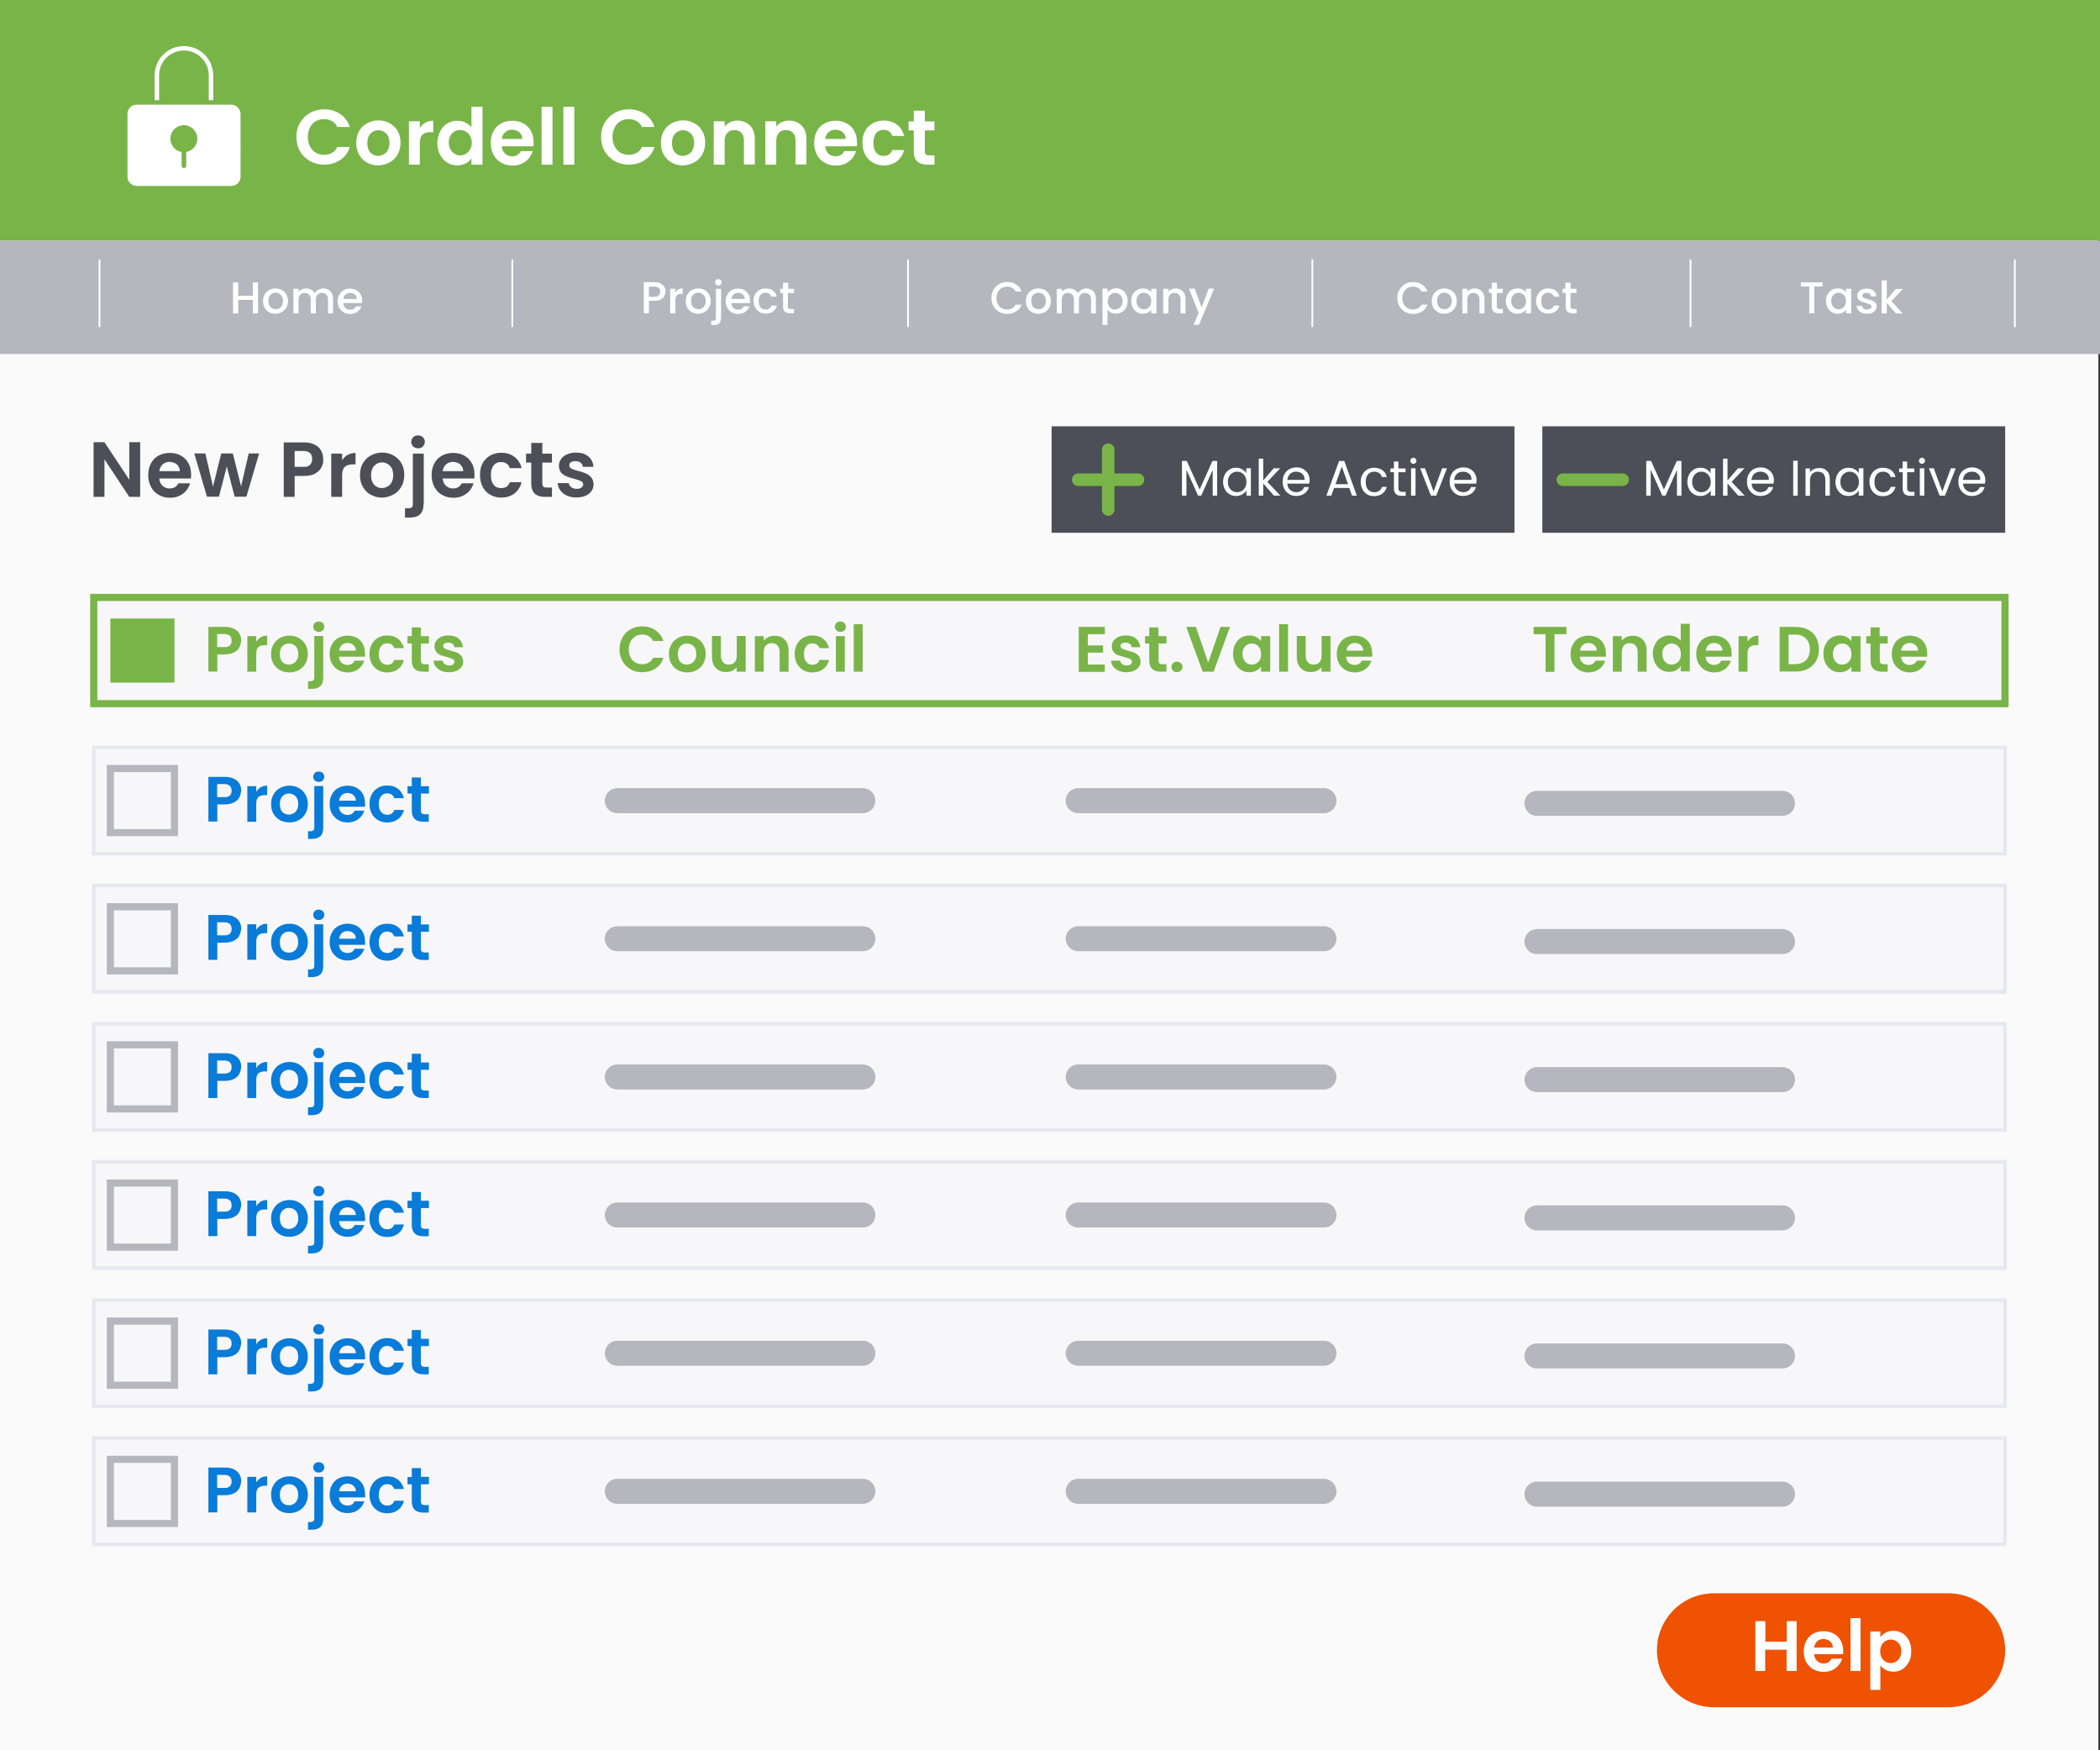<?xml version="1.0" encoding="utf-8"?>
<!-- Generator: Adobe Illustrator 26.1.0, SVG Export Plug-In . SVG Version: 6.00 Build 0)  -->
<svg version="1.1" id="a" xmlns="http://www.w3.org/2000/svg" xmlns:xlink="http://www.w3.org/1999/xlink" x="0px" y="0px"
	 viewBox="0 0 1176 980" style="enable-background:new 0 0 1176 980;" xml:space="preserve">
<rect x="0" y="0" width="1176" height="980" fill="#333333" stroke="none"/>
<style type="text/css">
	.st0{fill:#FAFAFA;}
	.st1{fill:#79B448;}
	.st2{fill:#FFFFFF;}
	.st3{enable-background:new    ;}
	.st4{fill:#4C4F57;}
	.st5{fill:#F7F7F9;stroke:#79B448;stroke-width:4;stroke-miterlimit:10;}
	.st6{fill:#B6B6BF;}
	.st7{fill:none;stroke:#FFFFFF;stroke-miterlimit:10;}
	.st8{fill:none;stroke:#79B448;stroke-width:7;stroke-linecap:round;stroke-linejoin:round;}
	.st9{fill:#F7F7F9;stroke:#E7E7F2;stroke-width:2;stroke-miterlimit:10;}
	.st10{fill:#097BD9;}
	.st11{fill:#F7F7F9;stroke:#B6B6BF;stroke-width:4;stroke-miterlimit:10;}
	.st12{fill:none;stroke:#B6B6BF;stroke-width:14;stroke-linecap:round;stroke-linejoin:round;}
	.st13{fill:#EF5203;}
</style>
<rect x="-0.9" y="86.2" class="st0" width="1176" height="893.8"/>
<rect y="0" class="st1" width="1176" height="134.8"/>
<g>
	<path class="st2" d="M119.4,56.1h-2.5V42.2c0-7.7-6.2-13.9-13.9-13.9s-13.9,6.2-13.9,13.9v13.9h-2.5V42.2c0-9.1,7.3-16.4,16.4-16.4
		s16.4,7.4,16.4,16.4V56.1L119.4,56.1z"/>
	<path class="st2" d="M129.5,58.6h-53c-2.8,0-5.1,2.3-5.1,5V99c0,2.8,2.3,5.1,5.1,5.1h53.1c2.8,0,5.1-2.3,5.1-5.1V63.7
		C134.6,60.9,132.3,58.6,129.5,58.6z M104.3,85.1v7.7c0,0.7-0.6,1.3-1.3,1.3s-1.3-0.6-1.3-1.3v-7.7c-4.1-0.7-6.9-4.6-6.2-8.7
		c0.7-4.1,4.6-6.9,8.7-6.2s6.9,4.6,6.2,8.7C109.9,82,107.4,84.5,104.3,85.1L104.3,85.1z"/>
</g>
<g class="st3">
	<path class="st4" d="M78.5,278.2h-6.1l-13.9-21v21h-6.1v-30.6h6.1l13.9,21v-21h6.1V278.2z"/>
	<path class="st4" d="M106.9,267.9H89.2c0.1,1.8,0.8,3.1,1.8,4.1c1.1,1,2.4,1.5,4,1.5c2.3,0,3.9-1,4.9-2.9h6.6c-0.7,2.3-2,4.3-4,5.8
		s-4.4,2.3-7.3,2.3c-2.3,0-4.4-0.5-6.3-1.6c-1.9-1-3.3-2.5-4.3-4.4s-1.6-4.1-1.6-6.6s0.5-4.7,1.5-6.6s2.5-3.4,4.3-4.4s4-1.5,6.3-1.5
		s4.4,0.5,6.2,1.5c1.8,1,3.2,2.4,4.2,4.2c1,1.8,1.5,3.9,1.5,6.3C107.1,266.4,107,267.2,106.9,267.9z M100.7,263.8
		c0-1.6-0.6-2.8-1.7-3.8c-1.1-0.9-2.5-1.4-4.1-1.4c-1.5,0-2.8,0.5-3.8,1.4s-1.7,2.2-1.9,3.8H100.7z"/>
	<path class="st4" d="M145.1,253.9l-7.1,24.2h-6.6l-4.4-16.9l-4.4,16.9h-6.7l-7.1-24.2h6.2l4.3,18.5l4.6-18.5h6.5l4.6,18.4l4.3-18.4
		L145.1,253.9L145.1,253.9z"/>
	<path class="st4" d="M180,261.7c-0.8,1.4-2,2.6-3.6,3.5s-3.7,1.3-6.2,1.3H165v11.7h-6.1v-30.5h11.2c2.4,0,4.4,0.4,6,1.2
		c1.7,0.8,2.9,1.9,3.7,3.4c0.8,1.4,1.2,3,1.2,4.9C181.1,258.7,180.8,260.2,180,261.7z M173.6,260.3c0.8-0.8,1.2-1.9,1.2-3.3
		c0-3-1.7-4.5-5-4.5H165v8.9h4.9C171.5,261.5,172.8,261.1,173.6,260.3z"/>
	<path class="st4" d="M194.7,254.7c1.3-0.7,2.7-1.1,4.4-1.1v6.4h-1.6c-1.9,0-3.4,0.5-4.4,1.4s-1.5,2.5-1.5,4.7v12.1h-6.1V254h6.1
		v3.8C192.4,256.4,193.4,255.4,194.7,254.7z"/>
	<path class="st4" d="M207.6,277c-1.9-1-3.3-2.5-4.4-4.4c-1.1-1.9-1.6-4.1-1.6-6.6s0.5-4.7,1.6-6.6s2.6-3.4,4.5-4.4s4-1.6,6.3-1.6
		s4.4,0.5,6.3,1.6c1.9,1,3.4,2.5,4.5,4.4s1.6,4.1,1.6,6.6s-0.6,4.7-1.7,6.6c-1.1,1.9-2.6,3.4-4.6,4.4c-1.9,1-4,1.6-6.4,1.6
		C211.6,278.6,209.5,278,207.6,277z M217,272.4c1-0.5,1.8-1.3,2.3-2.4c0.6-1.1,0.9-2.4,0.9-3.9c0-2.3-0.6-4.1-1.8-5.3
		c-1.2-1.2-2.7-1.9-4.4-1.9s-3.2,0.6-4.4,1.9c-1.2,1.2-1.8,3-1.8,5.3s0.6,4.1,1.7,5.3c1.2,1.2,2.6,1.9,4.4,1.9
		C215,273.2,216.1,273,217,272.4z"/>
	<path class="st4" d="M237.2,282.2c0,2.7-0.7,4.6-2,5.8c-1.3,1.2-3.2,1.8-5.7,1.8h-2.7v-5.2h1.8c0.9,0,1.6-0.2,2-0.5
		c0.4-0.4,0.6-1,0.6-1.8V254h6.1v28.2H237.2z M231.4,250c-0.7-0.7-1.1-1.5-1.1-2.6c0-1,0.4-1.9,1.1-2.6c0.7-0.7,1.6-1,2.7-1
		c1.1,0,2,0.3,2.7,1s1.1,1.5,1.1,2.6c0,1-0.4,1.9-1.1,2.6s-1.6,1-2.7,1C233.1,251,232.2,250.7,231.4,250z"/>
	<path class="st4" d="M265.6,267.9h-17.7c0.1,1.8,0.8,3.1,1.8,4.1c1.1,1,2.4,1.5,4,1.5c2.3,0,3.9-1,4.9-2.9h6.6
		c-0.7,2.3-2,4.3-4,5.8s-4.4,2.3-7.3,2.3c-2.3,0-4.4-0.5-6.3-1.6c-1.9-1-3.3-2.5-4.3-4.4s-1.6-4.1-1.6-6.6s0.5-4.7,1.5-6.6
		s2.5-3.4,4.3-4.4s4-1.5,6.3-1.5s4.4,0.5,6.2,1.5s3.2,2.4,4.2,4.2c1,1.8,1.5,3.9,1.5,6.3C265.8,266.4,265.7,267.2,265.6,267.9z
		 M259.4,263.8c0-1.6-0.6-2.8-1.7-3.8c-1.1-0.9-2.5-1.4-4.1-1.4c-1.5,0-2.8,0.5-3.8,1.4s-1.7,2.2-1.9,3.8H259.4z"/>
	<path class="st4" d="M270.2,259.5c1-1.9,2.4-3.3,4.2-4.4c1.8-1,3.9-1.6,6.2-1.6c3,0,5.5,0.8,7.5,2.3c2,1.5,3.3,3.6,4,6.3h-6.6
		c-0.4-1.1-0.9-1.9-1.8-2.5c-0.8-0.6-1.9-0.9-3.1-0.9c-1.8,0-3.1,0.6-4.2,1.9c-1,1.3-1.5,3.1-1.5,5.4s0.5,4.1,1.5,5.4
		s2.4,1.9,4.2,1.9c2.5,0,4.1-1.1,4.9-3.3h6.6c-0.7,2.6-2,4.7-4,6.3c-2,1.5-4.5,2.3-7.4,2.3c-2.3,0-4.4-0.5-6.2-1.6
		c-1.8-1-3.2-2.5-4.2-4.4s-1.5-4.1-1.5-6.6S269.2,261.3,270.2,259.5z"/>
	<path class="st4" d="M303.7,259v11.7c0,0.8,0.2,1.4,0.6,1.8s1.1,0.5,2,0.5h2.8v5.2h-3.9c-5.2,0-7.7-2.5-7.7-7.5V259h-2.9v-5h2.9v-6
		h6.2v6h5.4v5H303.7z"/>
	<path class="st4" d="M317.5,277.5c-1.6-0.7-2.8-1.7-3.7-2.9c-0.9-1.2-1.4-2.6-1.5-4.1h6.2c0.1,0.9,0.6,1.7,1.4,2.3
		c0.8,0.6,1.8,0.9,3,0.9s2.1-0.2,2.7-0.7c0.7-0.5,1-1.1,1-1.8c0-0.8-0.4-1.4-1.2-1.8c-0.8-0.4-2.1-0.8-3.8-1.3
		c-1.8-0.4-3.3-0.9-4.4-1.4c-1.2-0.5-2.1-1.2-3-2.1c-0.8-1-1.2-2.3-1.2-3.9c0-1.3,0.4-2.6,1.2-3.7c0.8-1.1,1.9-2,3.3-2.6
		s3.1-1,5.1-1c2.9,0,5.2,0.7,6.9,2.2c1.7,1.4,2.7,3.4,2.8,5.8h-5.9c-0.1-1-0.5-1.7-1.2-2.3c-0.7-0.6-1.7-0.9-2.9-0.9
		c-1.1,0-2,0.2-2.6,0.6s-0.9,1-0.9,1.7c0,0.8,0.4,1.4,1.2,1.9c0.8,0.4,2.1,0.9,3.8,1.3c1.8,0.4,3.2,0.9,4.3,1.4
		c1.1,0.5,2.1,1.2,3,2.2c0.8,1,1.3,2.3,1.3,3.9c0,1.4-0.4,2.7-1.2,3.8c-0.8,1.1-1.9,2-3.3,2.6s-3.1,0.9-5.1,0.9
		C320.9,278.6,319.1,278.2,317.5,277.5z"/>
</g>
<rect x="52.5" y="334.5" class="st5" width="1070.3" height="59.5"/>
<g class="st3">
	<path class="st1" d="M134,362.5c-0.6,1.2-1.6,2.1-3,2.8c-1.4,0.7-3.1,1.1-5.1,1.1h-4.2v9.6h-5v-25h9.3c1.9,0,3.6,0.3,5,1
		s2.4,1.6,3.1,2.8c0.7,1.2,1,2.5,1,4C134.9,360.1,134.6,361.4,134,362.5z M128.7,361.4c0.7-0.6,1-1.5,1-2.7c0-2.4-1.4-3.7-4.1-3.7
		h-4v7.3h4C127,362.4,128,362.1,128.7,361.4z"/>
	<path class="st1" d="M146,356.8c1-0.6,2.2-0.9,3.6-0.9v5.3h-1.3c-1.6,0-2.8,0.4-3.6,1.1s-1.2,2-1.2,3.9v9.9h-5v-19.9h5v3.1
		C144.2,358.2,145,357.4,146,356.8z"/>
	<path class="st1" d="M156.7,375.2c-1.5-0.9-2.7-2.1-3.6-3.6c-0.9-1.6-1.3-3.4-1.3-5.4s0.4-3.8,1.4-5.4c0.9-1.6,2.1-2.8,3.7-3.6
		c1.6-0.9,3.3-1.3,5.2-1.3s3.7,0.4,5.2,1.3c1.6,0.9,2.8,2.1,3.7,3.6c0.9,1.6,1.4,3.4,1.4,5.4s-0.5,3.8-1.4,5.4s-2.2,2.8-3.7,3.6
		c-1.6,0.9-3.3,1.3-5.3,1.3C160,376.4,158.2,376,156.7,375.2z M164.4,371.4c0.8-0.4,1.4-1.1,1.9-2s0.7-2,0.7-3.2
		c0-1.9-0.5-3.4-1.5-4.4s-2.2-1.5-3.7-1.5s-2.6,0.5-3.6,1.5s-1.5,2.5-1.5,4.4s0.5,3.4,1.4,4.4s2.1,1.5,3.6,1.5
		C162.8,372.1,163.6,371.8,164.4,371.4z"/>
	<path class="st1" d="M181,379.4c0,2.2-0.5,3.8-1.6,4.8s-2.7,1.5-4.7,1.5h-2.2v-4.3h1.4c0.8,0,1.3-0.2,1.6-0.5s0.5-0.8,0.5-1.5
		v-23.3h5V379.4z M176.3,353c-0.6-0.6-0.9-1.3-0.9-2.1c0-0.8,0.3-1.5,0.9-2.1c0.6-0.6,1.3-0.8,2.2-0.8s1.6,0.3,2.2,0.8
		c0.6,0.6,0.9,1.3,0.9,2.1c0,0.8-0.3,1.5-0.9,2.1c-0.6,0.6-1.3,0.8-2.2,0.8S176.9,353.5,176.3,353z"/>
	<path class="st1" d="M204.4,367.7h-14.6c0.1,1.4,0.6,2.6,1.5,3.4s2,1.2,3.3,1.2c1.9,0,3.2-0.8,4-2.4h5.4c-0.6,1.9-1.7,3.5-3.3,4.7
		s-3.6,1.9-6,1.9c-1.9,0-3.6-0.4-5.2-1.3c-1.5-0.9-2.7-2.1-3.6-3.6c-0.9-1.6-1.3-3.4-1.3-5.4c0-2.1,0.4-3.9,1.3-5.4
		c0.8-1.6,2-2.8,3.5-3.6c1.5-0.8,3.3-1.3,5.2-1.3s3.6,0.4,5.1,1.2c1.5,0.8,2.7,2,3.5,3.5s1.2,3.2,1.2,5.2
		C204.5,366.4,204.5,367.1,204.4,367.7z M199.3,364.3c0-1.3-0.5-2.3-1.4-3.1c-0.9-0.8-2-1.2-3.3-1.2c-1.2,0-2.3,0.4-3.1,1.1
		c-0.9,0.8-1.4,1.8-1.6,3.2H199.3z"/>
	<path class="st1" d="M208.2,360.7c0.8-1.5,2-2.7,3.5-3.6s3.2-1.3,5.1-1.3c2.5,0,4.5,0.6,6.1,1.9c1.6,1.2,2.7,3,3.3,5.2h-5.4
		c-0.3-0.9-0.8-1.5-1.5-2s-1.5-0.7-2.5-0.7c-1.4,0-2.6,0.5-3.4,1.6c-0.8,1-1.3,2.5-1.3,4.4s0.4,3.4,1.3,4.4c0.8,1,2,1.6,3.4,1.6
		c2,0,3.4-0.9,4-2.7h5.4c-0.6,2.2-1.6,3.9-3.3,5.1c-1.6,1.3-3.7,1.9-6.1,1.9c-1.9,0-3.6-0.4-5.1-1.3s-2.7-2.1-3.5-3.6
		s-1.3-3.4-1.3-5.4S207.3,362.3,208.2,360.7z"/>
	<path class="st1" d="M235.7,360.3v9.6c0,0.7,0.2,1.2,0.5,1.5s0.9,0.5,1.6,0.5h2.3v4.2H237c-4.2,0-6.4-2.1-6.4-6.2v-9.6h-2.4v-4.1
		h2.4v-4.9h5.1v4.9h4.5v4.1H235.7z"/>
	<path class="st1" d="M247.1,375.6c-1.3-0.6-2.3-1.4-3.1-2.4s-1.2-2.1-1.2-3.3h5.1c0.1,0.8,0.5,1.4,1.1,1.9c0.7,0.5,1.5,0.8,2.5,0.8
		s1.7-0.2,2.2-0.6s0.8-0.9,0.8-1.5s-0.3-1.1-1-1.5c-0.7-0.3-1.7-0.7-3.1-1.1c-1.5-0.4-2.7-0.7-3.7-1.1c-0.9-0.4-1.8-1-2.4-1.8
		s-1-1.9-1-3.2c0-1.1,0.3-2.1,1-3c0.6-0.9,1.5-1.6,2.7-2.2c1.2-0.5,2.6-0.8,4.2-0.8c2.4,0,4.3,0.6,5.7,1.8c1.4,1.2,2.2,2.8,2.3,4.8
		h-4.8c-0.1-0.8-0.4-1.4-1-1.9s-1.4-0.7-2.4-0.7c-0.9,0-1.6,0.2-2.1,0.5s-0.7,0.8-0.7,1.4c0,0.7,0.3,1.2,1,1.5s1.7,0.7,3.1,1.1
		c1.4,0.4,2.6,0.7,3.6,1.1c0.9,0.4,1.7,1,2.4,1.8c0.7,0.8,1,1.9,1.1,3.2c0,1.2-0.3,2.2-1,3.1s-1.5,1.6-2.7,2.1s-2.6,0.8-4.2,0.8
		C249.8,376.4,248.4,376.2,247.1,375.6z"/>
</g>
<g class="st3">
	<path class="st1" d="M348.6,356.9c1.1-2,2.6-3.5,4.6-4.6c1.9-1.1,4.1-1.6,6.5-1.6c2.8,0,5.3,0.7,7.4,2.2s3.6,3.4,4.4,6h-5.8
		c-0.6-1.2-1.4-2.1-2.4-2.7s-2.2-0.9-3.6-0.9c-1.5,0-2.8,0.3-3.9,1s-2,1.7-2.7,2.9c-0.6,1.2-1,2.7-1,4.4c0,1.7,0.3,3.1,1,4.4
		c0.6,1.3,1.5,2.2,2.7,2.9c1.1,0.7,2.4,1,3.9,1c1.4,0,2.6-0.3,3.6-0.9s1.9-1.5,2.4-2.7h5.8c-0.8,2.6-2.3,4.6-4.4,6s-4.6,2.1-7.4,2.1
		c-2.4,0-4.6-0.5-6.5-1.6s-3.5-2.6-4.6-4.6c-1.1-1.9-1.7-4.2-1.7-6.6S347.5,358.8,348.6,356.9z"/>
	<path class="st1" d="M379.5,375.2c-1.5-0.9-2.7-2.1-3.6-3.6c-0.9-1.6-1.3-3.4-1.3-5.4s0.4-3.8,1.4-5.4c0.9-1.6,2.1-2.8,3.7-3.6
		c1.6-0.9,3.3-1.3,5.2-1.3c1.9,0,3.7,0.4,5.2,1.3c1.6,0.9,2.8,2.1,3.7,3.6c0.9,1.6,1.4,3.4,1.4,5.4s-0.5,3.8-1.4,5.4
		s-2.2,2.8-3.7,3.6c-1.6,0.9-3.3,1.3-5.3,1.3C382.8,376.4,381,376,379.5,375.2z M387.3,371.4c0.8-0.4,1.4-1.1,1.9-2s0.7-2,0.7-3.2
		c0-1.9-0.5-3.4-1.5-4.4s-2.2-1.5-3.7-1.5s-2.6,0.5-3.6,1.5s-1.5,2.5-1.5,4.4s0.5,3.4,1.4,4.4s2.1,1.5,3.6,1.5
		C385.6,372.1,386.4,371.8,387.3,371.4z"/>
	<path class="st1" d="M417.6,356.2v19.9h-5.1v-2.5c-0.6,0.9-1.5,1.5-2.5,2s-2.2,0.7-3.4,0.7c-1.6,0-2.9-0.3-4.1-1s-2.1-1.6-2.8-2.9
		c-0.7-1.3-1-2.8-1-4.6v-11.7h5v11c0,1.6,0.4,2.8,1.2,3.7c0.8,0.9,1.9,1.3,3.2,1.3c1.4,0,2.5-0.4,3.3-1.3s1.2-2.1,1.2-3.7v-11h5
		V356.2z"/>
	<path class="st1" d="M439.4,358.1c1.5,1.5,2.2,3.6,2.2,6.3v11.7h-5v-11c0-1.6-0.4-2.8-1.2-3.7c-0.8-0.9-1.9-1.3-3.2-1.3
		c-1.4,0-2.5,0.4-3.3,1.3s-1.2,2.1-1.2,3.7v11h-5v-19.9h5v2.5c0.7-0.9,1.5-1.5,2.6-2c1-0.5,2.2-0.7,3.4-0.7
		C436,355.9,437.9,356.6,439.4,358.1z"/>
	<path class="st1" d="M446.3,360.7c0.8-1.5,2-2.7,3.5-3.6s3.2-1.3,5.1-1.3c2.5,0,4.5,0.6,6.1,1.9c1.6,1.2,2.7,3,3.3,5.2h-5.4
		c-0.3-0.9-0.8-1.5-1.5-2s-1.5-0.7-2.5-0.7c-1.4,0-2.6,0.5-3.4,1.6c-0.8,1-1.3,2.5-1.3,4.4s0.4,3.4,1.3,4.4c0.8,1,2,1.6,3.4,1.6
		c2,0,3.4-0.9,4-2.7h5.4c-0.6,2.2-1.6,3.9-3.3,5.1c-1.6,1.3-3.7,1.9-6.1,1.9c-1.9,0-3.6-0.4-5.1-1.3s-2.7-2.1-3.5-3.6
		s-1.3-3.4-1.3-5.4S445.5,362.3,446.3,360.7z"/>
	<path class="st1" d="M468.4,353c-0.6-0.6-0.9-1.3-0.9-2.1c0-0.8,0.3-1.5,0.9-2.1s1.3-0.8,2.2-0.8c0.9,0,1.6,0.3,2.2,0.8
		c0.6,0.6,0.9,1.3,0.9,2.1c0,0.8-0.3,1.5-0.9,2.1s-1.3,0.8-2.2,0.8C469.7,353.8,469,353.5,468.4,353z M473.1,356.2v19.9h-5v-19.9
		H473.1z"/>
	<path class="st1" d="M483.1,349.5v26.6h-5v-26.6H483.1z"/>
</g>
<g class="st3">
	<path class="st1" d="M609.2,355.1v6.3h8.5v4h-8.5v6.7h9.5v4.1h-14.6V351h14.6v4.1H609.2z"/>
	<path class="st1" d="M626.5,375.6c-1.3-0.6-2.3-1.4-3.1-2.4s-1.2-2.1-1.2-3.3h5.1c0.1,0.8,0.5,1.4,1.1,1.9c0.7,0.5,1.5,0.8,2.5,0.8
		s1.7-0.2,2.2-0.6s0.8-0.9,0.8-1.5s-0.3-1.1-1-1.5c-0.7-0.3-1.7-0.7-3.2-1.1s-2.7-0.7-3.7-1.1c-0.9-0.4-1.8-1-2.4-1.8
		c-0.7-0.8-1-1.9-1-3.2c0-1.1,0.3-2.1,1-3c0.6-0.9,1.5-1.6,2.7-2.2c1.2-0.5,2.6-0.8,4.2-0.8c2.4,0,4.3,0.6,5.7,1.8
		c1.4,1.2,2.2,2.8,2.3,4.8h-4.8c-0.1-0.8-0.4-1.4-1-1.9s-1.4-0.7-2.4-0.7c-0.9,0-1.6,0.2-2.1,0.5s-0.7,0.8-0.7,1.4
		c0,0.7,0.3,1.2,1,1.5s1.7,0.7,3.1,1.1c1.4,0.4,2.6,0.7,3.6,1.1c0.9,0.4,1.7,1,2.4,1.8s1,1.9,1.1,3.2c0,1.2-0.3,2.2-1,3.1
		s-1.5,1.6-2.7,2.1s-2.6,0.8-4.2,0.8C629.3,376.4,627.8,376.2,626.5,375.6z"/>
	<path class="st1" d="M648.8,360.3v9.6c0,0.7,0.2,1.2,0.5,1.5s0.9,0.5,1.6,0.5h2.3v4.2H650c-4.2,0-6.4-2.1-6.4-6.2v-9.6h-2.4v-4.1
		h2.4v-4.9h5.1v4.9h4.5v4.1H648.8z"/>
	<path class="st1" d="M656.9,375.5c-0.6-0.6-0.9-1.3-0.9-2.1c0-0.8,0.3-1.5,0.9-2.1c0.6-0.6,1.3-0.8,2.2-0.8s1.6,0.3,2.2,0.8
		c0.6,0.6,0.9,1.3,0.9,2.1c0,0.8-0.3,1.5-0.9,2.1c-0.6,0.6-1.3,0.8-2.2,0.8C658.2,376.4,657.4,376.1,656.9,375.5z"/>
	<path class="st1" d="M688.8,351l-9.2,25.1h-6.1l-9.2-25.1h5.4l6.9,20l6.9-20H688.8z"/>
	<path class="st1" d="M691.7,360.7c0.8-1.6,1.9-2.8,3.3-3.6c1.4-0.8,2.9-1.3,4.6-1.3c1.5,0,2.8,0.3,3.9,0.9c1.1,0.6,2,1.4,2.7,2.3
		v-2.8h5.1v19.9h-5.1v-2.9c-0.6,0.9-1.5,1.7-2.7,2.3c-1.1,0.6-2.5,0.9-3.9,0.9c-1.7,0-3.2-0.4-4.6-1.3c-1.4-0.9-2.5-2.1-3.3-3.7
		s-1.2-3.4-1.2-5.4C690.5,364.1,690.9,362.3,691.7,360.7z M705.5,363c-0.5-0.9-1.1-1.5-1.9-2c-0.8-0.5-1.7-0.7-2.6-0.7
		c-0.9,0-1.8,0.2-2.6,0.7s-1.4,1.1-1.9,2s-0.7,1.9-0.7,3.1s0.2,2.2,0.7,3.2c0.5,0.9,1.1,1.6,1.9,2.1c0.8,0.5,1.7,0.7,2.6,0.7
		c0.9,0,1.8-0.2,2.6-0.7s1.5-1.1,1.9-2c0.5-0.9,0.7-1.9,0.7-3.1C706.2,364.9,706,363.9,705.5,363z"/>
	<path class="st1" d="M721.3,349.5v26.6h-5v-26.6H721.3z"/>
	<path class="st1" d="M745.1,356.2v19.9H740v-2.5c-0.6,0.9-1.5,1.5-2.5,2s-2.2,0.7-3.4,0.7c-1.6,0-2.9-0.3-4.1-1
		c-1.2-0.7-2.1-1.6-2.8-2.9s-1-2.8-1-4.6v-11.7h5v11c0,1.6,0.4,2.8,1.2,3.7c0.8,0.9,1.9,1.3,3.2,1.3c1.4,0,2.5-0.4,3.3-1.3
		s1.2-2.1,1.2-3.7v-11h5V356.2z"/>
	<path class="st1" d="M768.4,367.7h-14.6c0.1,1.4,0.6,2.6,1.5,3.4s2,1.2,3.3,1.2c1.9,0,3.2-0.8,4-2.4h5.4c-0.6,1.9-1.7,3.5-3.3,4.7
		s-3.6,1.9-6,1.9c-1.9,0-3.6-0.4-5.2-1.3c-1.5-0.9-2.7-2.1-3.6-3.6c-0.9-1.6-1.3-3.4-1.3-5.4c0-2.1,0.4-3.9,1.3-5.4
		c0.8-1.6,2-2.8,3.5-3.6c1.5-0.8,3.3-1.3,5.2-1.3s3.6,0.4,5.1,1.2c1.5,0.8,2.7,2,3.5,3.5s1.2,3.2,1.2,5.2
		C768.6,366.4,768.5,367.1,768.4,367.7z M763.4,364.3c0-1.3-0.5-2.3-1.4-3.1c-0.9-0.8-2-1.2-3.3-1.2c-1.2,0-2.3,0.4-3.1,1.1
		c-0.9,0.8-1.4,1.8-1.6,3.2H763.4z"/>
</g>
<g class="st3">
	<path class="st1" d="M877.2,351v4.1h-6.7v21.1h-5v-21.1h-6.7V351H877.2z"/>
	<path class="st1" d="M899.3,367.7h-14.6c0.1,1.4,0.6,2.6,1.5,3.4s2,1.2,3.3,1.2c1.9,0,3.2-0.8,4-2.4h5.4c-0.6,1.9-1.7,3.5-3.3,4.7
		s-3.6,1.9-6,1.9c-1.9,0-3.6-0.4-5.2-1.3c-1.5-0.9-2.7-2.1-3.6-3.6c-0.9-1.6-1.3-3.4-1.3-5.4c0-2.1,0.4-3.9,1.3-5.4
		c0.8-1.6,2-2.8,3.5-3.6c1.5-0.8,3.3-1.3,5.2-1.3s3.6,0.4,5.1,1.2c1.5,0.8,2.7,2,3.5,3.5s1.2,3.2,1.2,5.2
		C899.4,366.4,899.4,367.1,899.3,367.7z M894.2,364.3c0-1.3-0.5-2.3-1.4-3.1c-0.9-0.8-2-1.2-3.3-1.2c-1.2,0-2.3,0.4-3.1,1.1
		c-0.9,0.8-1.4,1.8-1.6,3.2H894.2z"/>
	<path class="st1" d="M919.9,358.1c1.5,1.5,2.2,3.6,2.2,6.3v11.7h-5v-11c0-1.6-0.4-2.8-1.2-3.7c-0.8-0.9-1.9-1.3-3.2-1.3
		c-1.4,0-2.5,0.4-3.3,1.3s-1.2,2.1-1.2,3.7v11h-5v-19.9h5v2.5c0.7-0.9,1.5-1.5,2.6-2c1-0.5,2.2-0.7,3.4-0.7
		C916.5,355.9,918.4,356.6,919.9,358.1z"/>
	<path class="st1" d="M926.8,360.7c0.8-1.6,1.9-2.8,3.3-3.6s2.9-1.3,4.6-1.3c1.3,0,2.5,0.3,3.7,0.8c1.2,0.6,2.1,1.3,2.8,2.2v-9.5
		h5.1v26.6h-5.1v-3c-0.6,1-1.5,1.8-2.6,2.4s-2.4,0.9-3.9,0.9c-1.7,0-3.2-0.4-4.6-1.3c-1.4-0.9-2.5-2.1-3.3-3.7s-1.2-3.4-1.2-5.4
		C925.6,364.1,926,362.3,926.8,360.7z M940.6,363c-0.5-0.9-1.1-1.5-1.9-2c-0.8-0.5-1.7-0.7-2.6-0.7c-0.9,0-1.8,0.2-2.6,0.7
		s-1.4,1.1-1.9,2s-0.7,1.9-0.7,3.1s0.2,2.2,0.7,3.2c0.5,0.9,1.1,1.6,1.9,2.1c0.8,0.5,1.7,0.7,2.6,0.7c0.9,0,1.8-0.2,2.6-0.7
		s1.5-1.1,1.9-2c0.5-0.9,0.7-1.9,0.7-3.1C941.3,364.9,941,363.9,940.6,363z"/>
	<path class="st1" d="M969.7,367.7h-14.6c0.1,1.4,0.6,2.6,1.5,3.4s2,1.2,3.3,1.2c1.9,0,3.2-0.8,4-2.4h5.4c-0.6,1.9-1.7,3.5-3.3,4.7
		s-3.6,1.9-6,1.9c-1.9,0-3.6-0.4-5.2-1.3c-1.5-0.9-2.7-2.1-3.6-3.6c-0.9-1.6-1.3-3.4-1.3-5.4c0-2.1,0.4-3.9,1.3-5.4
		c0.8-1.6,2-2.8,3.5-3.6c1.5-0.8,3.3-1.3,5.2-1.3s3.6,0.4,5.1,1.2c1.5,0.8,2.7,2,3.5,3.5s1.2,3.2,1.2,5.2
		C969.8,366.4,969.8,367.1,969.7,367.7z M964.6,364.3c0-1.3-0.5-2.3-1.4-3.1c-0.9-0.8-2-1.2-3.3-1.2c-1.2,0-2.3,0.4-3.1,1.1
		c-0.9,0.8-1.4,1.8-1.6,3.2H964.6z"/>
	<path class="st1" d="M981.1,356.8c1-0.6,2.2-0.9,3.6-0.9v5.3h-1.3c-1.6,0-2.8,0.4-3.6,1.1s-1.2,2-1.2,3.9v9.9h-5v-19.9h5v3.1
		C979.2,358.2,980,357.4,981.1,356.8z"/>
	<path class="st1" d="M1012.4,352.5c2,1,3.6,2.5,4.6,4.4s1.6,4.1,1.6,6.6s-0.5,4.7-1.6,6.6s-2.6,3.3-4.6,4.4s-4.3,1.5-7,1.5h-8.8
		v-25h8.8C1008,351,1010.4,351.5,1012.4,352.5z M1011.3,369.7c1.4-1.4,2.2-3.5,2.2-6.1s-0.7-4.7-2.2-6.1c-1.4-1.5-3.5-2.2-6.1-2.2
		h-3.6v16.6h3.6C1007.8,371.8,1009.9,371.1,1011.3,369.7z"/>
	<path class="st1" d="M1022.3,360.7c0.8-1.6,1.9-2.8,3.3-3.6s2.9-1.3,4.6-1.3c1.5,0,2.8,0.3,3.9,0.9s2,1.4,2.7,2.3v-2.8h5.1v19.9
		h-5.1v-2.9c-0.6,0.9-1.5,1.7-2.7,2.3c-1.1,0.6-2.5,0.9-3.9,0.9c-1.7,0-3.2-0.4-4.6-1.3s-2.5-2.1-3.3-3.7s-1.2-3.4-1.2-5.4
		C1021.1,364.1,1021.5,362.3,1022.3,360.7z M1036.1,363c-0.5-0.9-1.1-1.5-1.9-2s-1.7-0.7-2.6-0.7s-1.8,0.2-2.6,0.7
		c-0.8,0.5-1.4,1.1-1.9,2s-0.7,1.9-0.7,3.1s0.2,2.2,0.7,3.2c0.5,0.9,1.1,1.6,1.9,2.1s1.7,0.7,2.6,0.7s1.8-0.2,2.6-0.7
		c0.8-0.5,1.5-1.1,1.9-2c0.5-0.9,0.7-1.9,0.7-3.1C1036.8,364.9,1036.6,363.9,1036.1,363z"/>
	<path class="st1" d="M1052.7,360.3v9.6c0,0.7,0.2,1.2,0.5,1.5s0.9,0.5,1.6,0.5h2.3v4.2h-3.2c-4.2,0-6.4-2.1-6.4-6.2v-9.6h-2.4v-4.1
		h2.4v-4.9h5.1v4.9h4.5v4.1H1052.7z"/>
	<path class="st1" d="M1079.2,367.7h-14.6c0.1,1.4,0.6,2.6,1.5,3.4s2,1.2,3.3,1.2c1.9,0,3.2-0.8,4-2.4h5.4c-0.6,1.9-1.7,3.5-3.3,4.7
		c-1.6,1.2-3.6,1.9-6,1.9c-1.9,0-3.6-0.4-5.2-1.3c-1.5-0.9-2.7-2.1-3.6-3.6c-0.9-1.6-1.3-3.4-1.3-5.4c0-2.1,0.4-3.9,1.3-5.4
		c0.8-1.6,2-2.8,3.5-3.6s3.3-1.3,5.2-1.3c1.9,0,3.6,0.4,5.1,1.2c1.5,0.8,2.7,2,3.5,3.5s1.2,3.2,1.2,5.2
		C1079.3,366.4,1079.3,367.1,1079.2,367.7z M1074.1,364.3c0-1.3-0.5-2.3-1.4-3.1c-0.9-0.8-2-1.2-3.3-1.2c-1.2,0-2.3,0.4-3.2,1.1
		s-1.4,1.8-1.6,3.2H1074.1z"/>
</g>
<rect x="588.9" y="238.7" class="st4" width="259.2" height="59.6"/>
<g class="st3">
	<path class="st2" d="M681.6,258.1v19.4h-2.5v-14.4l-6.4,14.4h-1.8l-6.5-14.5v14.5h-2.5v-19.4h2.7l7.2,16l7.2-16H681.6z"/>
	<path class="st2" d="M685.9,265.7c0.6-1.2,1.5-2.1,2.6-2.8c1.1-0.7,2.3-1,3.7-1c1.3,0,2.5,0.3,3.5,0.9s1.7,1.3,2.2,2.2v-2.8h2.6
		v15.3H698v-2.9c-0.5,0.9-1.3,1.6-2.3,2.2s-2.2,0.9-3.5,0.9c-1.4,0-2.6-0.3-3.7-1s-2-1.6-2.6-2.8c-0.6-1.2-1-2.6-1-4.1
		C685,268.2,685.3,266.8,685.9,265.7z M697.3,266.8c-0.5-0.9-1.1-1.5-1.9-2c-0.8-0.5-1.7-0.7-2.6-0.7s-1.8,0.2-2.6,0.7
		c-0.8,0.4-1.4,1.1-1.9,2s-0.7,1.9-0.7,3c0,1.2,0.2,2.2,0.7,3.1s1.1,1.5,1.9,2c0.8,0.5,1.7,0.7,2.6,0.7s1.8-0.2,2.6-0.7
		s1.4-1.1,1.9-2s0.7-1.9,0.7-3C698,268.7,697.7,267.6,697.3,266.8z"/>
	<path class="st2" d="M713.4,277.5l-6-6.8v6.8h-2.5v-20.7h2.5V269l5.9-6.8h3.6l-7.2,7.6l7.3,7.7L713.4,277.5L713.4,277.5z"/>
	<path class="st2" d="M733.2,270.8h-12.3c0.1,1.5,0.6,2.7,1.6,3.5c0.9,0.8,2.1,1.3,3.4,1.3c1.1,0,2-0.3,2.8-0.8s1.3-1.2,1.6-2.1h2.7
		c-0.4,1.5-1.2,2.7-2.5,3.6c-1.2,0.9-2.8,1.4-4.6,1.4c-1.5,0-2.8-0.3-3.9-1c-1.1-0.7-2-1.6-2.7-2.8c-0.7-1.2-1-2.6-1-4.2
		s0.3-3,1-4.2c0.6-1.2,1.5-2.1,2.7-2.8c1.1-0.6,2.5-1,4-1s2.7,0.3,3.9,1s2,1.5,2.6,2.6s0.9,2.4,0.9,3.8
		C733.3,269.7,733.2,270.2,733.2,270.8z M730,266.2c-0.4-0.7-1-1.2-1.8-1.6c-0.7-0.4-1.6-0.5-2.4-0.5c-1.3,0-2.4,0.4-3.3,1.2
		c-0.9,0.8-1.4,2-1.6,3.4h9.7C730.6,267.7,730.4,266.9,730,266.2z"/>
	<path class="st2" d="M755.6,273.2h-8.5l-1.6,4.3h-2.7l7.1-19.4h2.9l7,19.4h-2.7L755.6,273.2z M754.9,271.1l-3.5-9.9l-3.5,9.9H754.9
		z"/>
	<path class="st2" d="M763,265.7c0.6-1.2,1.5-2.1,2.6-2.8c1.1-0.7,2.4-1,3.9-1c1.9,0,3.4,0.5,4.7,1.4c1.2,0.9,2,2.2,2.4,3.8h-2.7
		c-0.3-0.9-0.8-1.7-1.5-2.2c-0.8-0.5-1.7-0.8-2.8-0.8c-1.5,0-2.6,0.5-3.5,1.5s-1.3,2.4-1.3,4.2c0,1.8,0.4,3.3,1.3,4.3
		c0.9,1,2.1,1.5,3.5,1.5c1.1,0,2.1-0.3,2.8-0.8s1.3-1.3,1.5-2.2h2.7c-0.4,1.6-1.2,2.8-2.5,3.8c-1.2,0.9-2.8,1.4-4.6,1.4
		c-1.5,0-2.7-0.3-3.9-1c-1.1-0.7-2-1.6-2.6-2.8s-1-2.6-1-4.2C762,268.2,762.3,266.8,763,265.7z"/>
	<path class="st2" d="M783.1,264.3v9c0,0.7,0.2,1.3,0.5,1.6c0.3,0.3,0.9,0.5,1.7,0.5h1.9v2.2h-2.3c-1.4,0-2.5-0.3-3.2-1
		s-1.1-1.7-1.1-3.2v-9h-2v-2.1h2v-3.9h2.5v3.9h4v2.1h-4V264.3z"/>
	<path class="st2" d="M790.3,259.2c-0.3-0.3-0.5-0.7-0.5-1.2s0.2-0.9,0.5-1.2s0.7-0.5,1.2-0.5s0.9,0.2,1.2,0.5s0.5,0.7,0.5,1.2
		s-0.2,0.9-0.5,1.2c-0.3,0.3-0.7,0.5-1.2,0.5S790.6,259.5,790.3,259.2z M792.7,262.2v15.3h-2.5v-15.3H792.7z"/>
	<path class="st2" d="M802.8,275.2l4.8-13h2.7l-6,15.3h-3l-6-15.3h2.7L802.8,275.2z"/>
	<path class="st2" d="M826.7,270.8h-12.3c0.1,1.5,0.6,2.7,1.6,3.5s2.1,1.3,3.4,1.3c1.1,0,2-0.3,2.8-0.8s1.3-1.2,1.6-2.1h2.7
		c-0.4,1.5-1.2,2.7-2.5,3.6s-2.8,1.4-4.6,1.4c-1.5,0-2.8-0.3-3.9-1s-2-1.6-2.7-2.8s-1-2.6-1-4.2s0.3-3,1-4.2
		c0.6-1.2,1.5-2.1,2.7-2.8c1.1-0.6,2.5-1,4-1s2.7,0.3,3.9,1c1.1,0.6,2,1.5,2.6,2.6s0.9,2.4,0.9,3.8
		C826.8,269.7,826.7,270.2,826.7,270.8z M823.5,266.2c-0.4-0.7-1-1.2-1.8-1.6c-0.7-0.4-1.6-0.5-2.5-0.5c-1.3,0-2.4,0.4-3.3,1.2
		s-1.4,2-1.6,3.4h9.7C824.1,267.7,823.9,266.9,823.5,266.2z"/>
</g>
<rect x="863.7" y="238.7" class="st4" width="259.2" height="59.6"/>
<g class="st3">
	<path class="st2" d="M941.6,258.1v19.4h-2.5v-14.4l-6.4,14.4h-1.8l-6.5-14.5v14.5h-2.5v-19.4h2.7l7.2,16l7.2-16H941.6z"/>
	<path class="st2" d="M945.9,265.7c0.6-1.2,1.5-2.1,2.6-2.8c1.1-0.7,2.3-1,3.7-1c1.3,0,2.5,0.3,3.5,0.9s1.7,1.3,2.2,2.2v-2.8h2.6
		v15.3H958v-2.9c-0.5,0.9-1.3,1.6-2.3,2.2s-2.2,0.9-3.5,0.9c-1.4,0-2.6-0.3-3.7-1s-2-1.6-2.6-2.8c-0.6-1.2-1-2.6-1-4.1
		C945,268.2,945.3,266.8,945.9,265.7z M957.3,266.8c-0.5-0.9-1.1-1.5-1.9-2c-0.8-0.5-1.7-0.7-2.6-0.7c-1,0-1.8,0.2-2.6,0.7
		s-1.4,1.1-1.9,2s-0.7,1.9-0.7,3c0,1.2,0.2,2.2,0.7,3.1s1.1,1.5,1.9,2s1.7,0.7,2.6,0.7c1,0,1.8-0.2,2.6-0.7s1.4-1.1,1.9-2
		s0.7-1.9,0.7-3C958,268.7,957.8,267.6,957.3,266.8z"/>
	<path class="st2" d="M973.4,277.5l-6-6.8v6.8h-2.5v-20.7h2.5V269l5.9-6.8h3.6l-7.2,7.6l7.3,7.7L973.4,277.5L973.4,277.5z"/>
	<path class="st2" d="M993.2,270.8h-12.3c0.1,1.5,0.6,2.7,1.6,3.5s2.1,1.3,3.4,1.3c1.1,0,2-0.3,2.8-0.8s1.3-1.2,1.6-2.1h2.7
		c-0.4,1.5-1.2,2.7-2.5,3.6s-2.8,1.4-4.6,1.4c-1.5,0-2.8-0.3-3.9-1s-2-1.6-2.7-2.8s-1-2.6-1-4.2s0.3-3,1-4.2
		c0.6-1.2,1.5-2.1,2.7-2.8c1.1-0.6,2.5-1,4-1s2.7,0.3,3.9,1c1.1,0.6,2,1.5,2.6,2.6s0.9,2.4,0.9,3.8
		C993.3,269.7,993.3,270.2,993.2,270.8z M990,266.2c-0.4-0.7-1-1.2-1.8-1.6c-0.7-0.4-1.6-0.5-2.5-0.5c-1.3,0-2.4,0.4-3.3,1.2
		s-1.4,2-1.6,3.4h9.7C990.7,267.7,990.4,266.9,990,266.2z"/>
	<path class="st2" d="M1006.7,258v19.5h-2.5V258H1006.7z"/>
	<path class="st2" d="M1023,263.6c1.2,1.1,1.7,2.8,1.7,4.9v9h-2.5v-8.7c0-1.5-0.4-2.7-1.1-3.5c-0.8-0.8-1.8-1.2-3.1-1.2
		s-2.4,0.4-3.2,1.3c-0.8,0.8-1.2,2.1-1.2,3.7v8.5h-2.5v-15.3h2.5v2.2c0.5-0.8,1.2-1.4,2.1-1.8c0.9-0.4,1.8-0.6,2.9-0.6
		C1020.4,261.9,1021.9,262.5,1023,263.6z"/>
	<path class="st2" d="M1028.9,265.7c0.6-1.2,1.5-2.1,2.6-2.8c1.1-0.7,2.3-1,3.7-1c1.3,0,2.5,0.3,3.5,0.9s1.7,1.3,2.2,2.2v-2.8h2.6
		v15.3h-2.6v-2.9c-0.5,0.9-1.3,1.6-2.3,2.2s-2.2,0.9-3.5,0.9c-1.4,0-2.6-0.3-3.7-1s-2-1.6-2.6-2.8c-0.6-1.2-1-2.6-1-4.1
		C1028,268.2,1028.3,266.8,1028.9,265.7z M1040.3,266.8c-0.5-0.9-1.1-1.5-1.9-2s-1.7-0.7-2.6-0.7c-1,0-1.8,0.2-2.6,0.7
		s-1.4,1.1-1.9,2s-0.7,1.9-0.7,3c0,1.2,0.2,2.2,0.7,3.1s1.1,1.5,1.9,2s1.7,0.7,2.6,0.7c1,0,1.8-0.2,2.6-0.7c0.8-0.5,1.4-1.1,1.9-2
		s0.7-1.9,0.7-3C1041,268.7,1040.7,267.6,1040.3,266.8z"/>
	<path class="st2" d="M1047.9,265.7c0.6-1.2,1.5-2.1,2.6-2.8c1.1-0.7,2.4-1,3.9-1c1.9,0,3.4,0.5,4.7,1.4c1.2,0.9,2,2.2,2.4,3.8h-2.7
		c-0.3-0.9-0.8-1.7-1.5-2.2c-0.8-0.5-1.7-0.8-2.8-0.8c-1.5,0-2.6,0.5-3.5,1.5s-1.3,2.4-1.3,4.2c0,1.8,0.4,3.3,1.3,4.3
		s2.1,1.5,3.5,1.5c1.1,0,2.1-0.3,2.8-0.8c0.7-0.5,1.3-1.3,1.5-2.2h2.7c-0.4,1.6-1.2,2.8-2.5,3.8c-1.2,0.9-2.8,1.4-4.6,1.4
		c-1.5,0-2.7-0.3-3.9-1c-1.1-0.7-2-1.6-2.6-2.8s-1-2.6-1-4.2C1046.9,268.2,1047.2,266.8,1047.9,265.7z"/>
	<path class="st2" d="M1068,264.3v9c0,0.7,0.2,1.3,0.5,1.6c0.3,0.3,0.9,0.5,1.7,0.5h1.9v2.2h-2.3c-1.4,0-2.5-0.3-3.2-1
		s-1.1-1.7-1.1-3.2v-9h-2v-2.1h2v-3.9h2.5v3.9h4v2.1h-4V264.3z"/>
	<path class="st2" d="M1075.1,259.2c-0.3-0.3-0.5-0.7-0.5-1.2s0.2-0.9,0.5-1.2s0.7-0.5,1.2-0.5s0.9,0.2,1.2,0.5
		c0.3,0.3,0.5,0.7,0.5,1.2s-0.2,0.9-0.5,1.2c-0.3,0.3-0.7,0.5-1.2,0.5C1075.9,259.7,1075.5,259.5,1075.1,259.2z M1077.6,262.2v15.3
		h-2.5v-15.3H1077.6z"/>
	<path class="st2" d="M1087.7,275.2l4.8-13h2.7l-6,15.3h-3l-6-15.3h2.7L1087.7,275.2z"/>
	<path class="st2" d="M1111.6,270.8h-12.3c0.1,1.5,0.6,2.7,1.6,3.5s2.1,1.3,3.4,1.3c1.1,0,2-0.3,2.8-0.8s1.3-1.2,1.6-2.1h2.7
		c-0.4,1.5-1.2,2.7-2.5,3.6s-2.8,1.4-4.6,1.4c-1.5,0-2.8-0.3-3.9-1s-2-1.6-2.7-2.8s-1-2.6-1-4.2s0.3-3,1-4.2
		c0.6-1.2,1.5-2.1,2.7-2.8c1.1-0.6,2.5-1,4-1s2.7,0.3,3.9,1c1.1,0.6,2,1.5,2.6,2.6s0.9,2.4,0.9,3.8
		C1111.6,269.7,1111.6,270.2,1111.6,270.8z M1108.4,266.2c-0.4-0.7-1-1.2-1.8-1.6c-0.7-0.4-1.6-0.5-2.5-0.5c-1.3,0-2.4,0.4-3.3,1.2
		s-1.4,2-1.6,3.4h9.7C1109,267.7,1108.8,266.9,1108.4,266.2z"/>
</g>
<rect y="134.8" class="st6" width="1176" height="63.4"/>
<g class="st3">
	<path class="st2" d="M144.5,158.1v17.4h-2.9v-7.6h-8.2v7.6h-2.9v-17.4h2.9v7.5h8.2v-7.5H144.5z"/>
	<path class="st2" d="M150.7,174.8c-1.1-0.6-1.9-1.4-2.5-2.5s-0.9-2.3-0.9-3.7s0.3-2.6,0.9-3.7c0.6-1.1,1.5-1.9,2.5-2.5
		c1.1-0.6,2.3-0.9,3.6-0.9s2.5,0.3,3.6,0.9c1.1,0.6,1.9,1.4,2.5,2.5s0.9,2.3,0.9,3.7s-0.3,2.6-1,3.7s-1.5,1.9-2.6,2.5
		s-2.3,0.9-3.6,0.9C152.9,175.7,151.7,175.4,150.7,174.8z M156.3,172.7c0.6-0.3,1.2-0.9,1.6-1.6c0.4-0.7,0.6-1.6,0.6-2.6
		s-0.2-1.8-0.6-2.5c-0.4-0.7-0.9-1.2-1.5-1.6c-0.6-0.3-1.3-0.5-2.1-0.5s-1.4,0.2-2,0.5s-1.1,0.9-1.5,1.6s-0.5,1.5-0.5,2.5
		c0,1.5,0.4,2.6,1.1,3.4c0.8,0.8,1.7,1.2,2.9,1.2C155,173.2,155.6,173.1,156.3,172.7z"/>
	<path class="st2" d="M183.8,162.2c0.9,0.5,1.5,1.1,2,2s0.7,2,0.7,3.2v8.1h-2.8v-7.7c0-1.2-0.3-2.2-0.9-2.8c-0.6-0.7-1.5-1-2.5-1
		c-1.1,0-1.9,0.3-2.5,1s-0.9,1.6-0.9,2.8v7.7H174v-7.7c0-1.2-0.3-2.2-0.9-2.8c-0.6-0.7-1.5-1-2.5-1c-1.1,0-1.9,0.3-2.5,1
		s-0.9,1.6-0.9,2.8v7.7h-2.9v-13.8h2.9v1.6c0.5-0.6,1.1-1,1.8-1.3s1.5-0.5,2.3-0.5c1.1,0,2.1,0.2,3,0.7s1.5,1.1,2,2
		c0.4-0.8,1.1-1.5,2-2s1.8-0.7,2.8-0.7C182,161.5,182.9,161.7,183.8,162.2z"/>
	<path class="st2" d="M202.7,169.7h-10.5c0.1,1.1,0.5,2,1.2,2.7s1.6,1,2.7,1c1.5,0,2.6-0.6,3.2-1.9h3.1c-0.4,1.3-1.2,2.3-2.3,3.1
		s-2.4,1.2-4.1,1.2c-1.3,0-2.5-0.3-3.5-0.9c-1-0.6-1.9-1.4-2.5-2.5s-0.9-2.3-0.9-3.7s0.3-2.7,0.9-3.7c0.6-1.1,1.4-1.9,2.4-2.5
		s2.2-0.9,3.6-0.9c1.3,0,2.5,0.3,3.5,0.8c1,0.6,1.8,1.4,2.4,2.4c0.6,1,0.9,2.2,0.9,3.5C202.8,168.8,202.8,169.2,202.7,169.7z
		 M199.8,167.4c0-1-0.4-1.9-1.1-2.5c-0.7-0.6-1.6-0.9-2.7-0.9c-1,0-1.8,0.3-2.5,0.9c-0.7,0.6-1.1,1.5-1.2,2.5H199.8z"/>
</g>
<g class="st3">
	<path class="st2" d="M372,165.8c-0.4,0.8-1.1,1.4-2,1.9s-2.1,0.7-3.5,0.7h-3.1v7h-2.9V158h6c1.3,0,2.5,0.2,3.4,0.7s1.6,1.1,2.1,1.9
		c0.5,0.8,0.7,1.7,0.7,2.6C372.6,164.2,372.4,165,372,165.8z M368.9,165.4c0.5-0.5,0.8-1.2,0.8-2.1c0-1.9-1.1-2.8-3.2-2.8h-3.1v5.7
		h3.1C367.5,166.1,368.3,165.9,368.9,165.4z"/>
	<path class="st2" d="M379.8,162.1c0.7-0.4,1.5-0.6,2.5-0.6v3h-0.7c-1.1,0-2,0.3-2.5,0.8c-0.6,0.6-0.9,1.5-0.9,3v7.2h-2.9v-13.8h2.9
		v2C378.6,163,379.1,162.5,379.8,162.1z"/>
	<path class="st2" d="M387.4,174.8c-1.1-0.6-1.9-1.4-2.5-2.5s-0.9-2.3-0.9-3.7s0.3-2.6,0.9-3.7c0.6-1.1,1.5-1.9,2.5-2.5
		c1.1-0.6,2.3-0.9,3.6-0.9c1.3,0,2.5,0.3,3.6,0.9c1.1,0.6,1.9,1.4,2.5,2.5s0.9,2.3,0.9,3.7s-0.3,2.6-1,3.7s-1.5,1.9-2.6,2.5
		s-2.3,0.9-3.6,0.9C389.6,175.7,388.4,175.4,387.4,174.8z M393,172.7c0.6-0.3,1.2-0.9,1.6-1.6c0.4-0.7,0.6-1.6,0.6-2.6
		s-0.2-1.8-0.6-2.5s-0.9-1.2-1.5-1.6c-0.6-0.3-1.3-0.5-2.1-0.5s-1.4,0.2-2,0.5s-1.1,0.9-1.5,1.6s-0.5,1.5-0.5,2.5
		c0,1.5,0.4,2.6,1.1,3.4c0.8,0.8,1.7,1.2,2.9,1.2C391.6,173.2,392.3,173.1,393,172.7z"/>
	<path class="st2" d="M403.7,178.2c0,1.3-0.3,2.3-1,2.9c-0.7,0.6-1.7,0.9-2.9,0.9h-1.5v-2.4h1c0.6,0,1-0.1,1.2-0.3s0.4-0.6,0.4-1.1
		v-16.5h2.9v16.5H403.7z M401,159.4c-0.4-0.3-0.5-0.8-0.5-1.3s0.2-1,0.5-1.3c0.4-0.4,0.8-0.5,1.3-0.5s0.9,0.2,1.3,0.5
		s0.5,0.8,0.5,1.3s-0.2,1-0.5,1.3s-0.8,0.5-1.3,0.5S401.4,159.7,401,159.4z"/>
	<path class="st2" d="M420,169.7h-10.5c0.1,1.1,0.5,2,1.2,2.7s1.6,1,2.7,1c1.5,0,2.6-0.6,3.2-1.9h3.1c-0.4,1.3-1.2,2.3-2.3,3.1
		s-2.4,1.2-4.1,1.2c-1.3,0-2.5-0.3-3.5-0.9c-1-0.6-1.9-1.4-2.5-2.5s-0.9-2.3-0.9-3.7s0.3-2.7,0.9-3.7c0.6-1.1,1.4-1.9,2.4-2.5
		s2.2-0.9,3.6-0.9c1.3,0,2.5,0.3,3.5,0.8c1,0.6,1.8,1.4,2.4,2.4s0.9,2.2,0.9,3.5C420.1,168.8,420.1,169.2,420,169.7z M417.1,167.4
		c0-1-0.4-1.9-1.1-2.5s-1.6-0.9-2.7-0.9c-1,0-1.8,0.3-2.5,0.9c-0.7,0.6-1.1,1.5-1.2,2.5H417.1z"/>
	<path class="st2" d="M422.8,164.9c0.6-1.1,1.4-1.9,2.4-2.5s2.2-0.9,3.5-0.9c1.7,0,3,0.4,4.1,1.2s1.8,1.9,2.2,3.4h-3
		c-0.2-0.7-0.7-1.2-1.2-1.6c-0.5-0.4-1.2-0.6-2.1-0.6c-1.2,0-2.1,0.4-2.8,1.2c-0.7,0.8-1,2-1,3.5s0.3,2.6,1,3.5
		c0.7,0.8,1.6,1.2,2.8,1.2c1.7,0,2.7-0.7,3.3-2.2h3.1c-0.4,1.4-1.1,2.5-2.2,3.3s-2.5,1.2-4.1,1.2c-1.3,0-2.5-0.3-3.5-0.9
		s-1.8-1.4-2.4-2.5s-0.9-2.3-0.9-3.7C421.9,167.2,422.2,165.9,422.8,164.9z"/>
	<path class="st2" d="M441.2,164v7.6c0,0.5,0.1,0.9,0.4,1.1c0.2,0.2,0.7,0.3,1.2,0.3h1.8v2.4h-2.2c-1.3,0-2.3-0.3-2.9-0.9
		c-0.7-0.6-1-1.6-1-2.9V164h-1.6v-2.3h1.6v-3.4h2.9v3.4h3.3v2.3H441.2z"/>
</g>
<g class="st3">
	<path class="st2" d="M556.4,162.2c0.8-1.4,1.9-2.4,3.2-3.2c1.4-0.8,2.8-1.1,4.5-1.1c1.9,0,3.5,0.5,4.9,1.4s2.5,2.2,3.1,3.9h-3.4
		c-0.5-0.9-1.1-1.6-1.9-2c-0.8-0.5-1.7-0.7-2.8-0.7s-2.2,0.3-3.1,0.8s-1.6,1.3-2.1,2.2s-0.8,2.1-0.8,3.4s0.3,2.4,0.8,3.4
		s1.2,1.7,2.1,2.2c0.9,0.5,1.9,0.8,3.1,0.8c1.1,0,2-0.2,2.8-0.7s1.4-1.1,1.9-2h3.4c-0.6,1.7-1.7,3-3.1,3.8c-1.4,0.9-3.1,1.4-4.9,1.4
		c-1.6,0-3.1-0.4-4.5-1.1c-1.4-0.8-2.4-1.8-3.2-3.2c-0.8-1.3-1.2-2.9-1.2-4.6C555.2,165.1,555.6,163.5,556.4,162.2z"/>
	<path class="st2" d="M577.9,174.8c-1.1-0.6-1.9-1.4-2.5-2.5s-0.9-2.3-0.9-3.7s0.3-2.6,0.9-3.7c0.6-1.1,1.5-1.9,2.5-2.5
		c1.1-0.6,2.3-0.9,3.6-0.9s2.5,0.3,3.6,0.9c1.1,0.6,1.9,1.4,2.5,2.5s0.9,2.3,0.9,3.7s-0.3,2.6-0.9,3.7s-1.5,1.9-2.6,2.5
		s-2.3,0.9-3.6,0.9C580.2,175.7,579,175.4,577.9,174.8z M583.5,172.7c0.6-0.3,1.2-0.9,1.6-1.6c0.4-0.7,0.6-1.6,0.6-2.6
		s-0.2-1.8-0.6-2.5c-0.4-0.7-0.9-1.2-1.5-1.6c-0.6-0.3-1.3-0.5-2.1-0.5s-1.4,0.2-2,0.5s-1.1,0.9-1.5,1.6s-0.5,1.5-0.5,2.5
		c0,1.5,0.4,2.6,1.1,3.4c0.8,0.8,1.7,1.2,2.9,1.2C582.2,173.2,582.9,173.1,583.5,172.7z"/>
	<path class="st2" d="M611,162.2c0.9,0.5,1.5,1.1,2,2s0.7,2,0.7,3.2v8.1H611v-7.7c0-1.2-0.3-2.2-0.9-2.8s-1.5-1-2.5-1
		c-1.1,0-1.9,0.3-2.5,1s-0.9,1.6-0.9,2.8v7.7h-2.8v-7.7c0-1.2-0.3-2.2-0.9-2.8s-1.5-1-2.5-1c-1.1,0-1.9,0.3-2.5,1s-0.9,1.6-0.9,2.8
		v7.7h-2.8v-13.8h2.8v1.6c0.5-0.6,1.1-1,1.8-1.3s1.5-0.5,2.3-0.5c1.1,0,2.1,0.2,3,0.7s1.5,1.1,2,2c0.4-0.8,1.1-1.5,2-2
		s1.8-0.7,2.8-0.7C609.2,161.5,610.2,161.7,611,162.2z"/>
	<path class="st2" d="M622.2,162.1c0.8-0.4,1.8-0.7,2.8-0.7c1.2,0,2.3,0.3,3.3,0.9c1,0.6,1.8,1.4,2.3,2.5s0.9,2.3,0.9,3.7
		s-0.3,2.6-0.9,3.7s-1.3,1.9-2.3,2.5s-2.1,0.9-3.3,0.9c-1,0-2-0.2-2.8-0.6c-0.8-0.4-1.5-1-2-1.6v8.5h-2.8v-20.3h2.8v2
		C620.7,163.1,621.4,162.6,622.2,162.1z M628.1,166.1c-0.4-0.7-0.9-1.2-1.6-1.6s-1.3-0.5-2.1-0.5c-0.7,0-1.4,0.2-2,0.6
		c-0.6,0.4-1.2,0.9-1.5,1.6s-0.6,1.5-0.6,2.5s0.2,1.8,0.6,2.5c0.4,0.7,0.9,1.2,1.5,1.6s1.3,0.5,2,0.5s1.4-0.2,2.1-0.6
		s1.2-0.9,1.6-1.6c0.4-0.7,0.6-1.5,0.6-2.5S628.4,166.8,628.1,166.1z"/>
	<path class="st2" d="M634.3,164.9c0.6-1.1,1.4-1.9,2.4-2.5s2.1-0.9,3.3-0.9c1.1,0,2,0.2,2.8,0.6c0.8,0.4,1.5,1,1.9,1.6v-2h2.9v13.8
		h-2.9v-2c-0.5,0.6-1.1,1.2-2,1.6c-0.8,0.4-1.8,0.6-2.8,0.6c-1.2,0-2.3-0.3-3.2-0.9s-1.8-1.5-2.3-2.5s-0.9-2.3-0.9-3.7
		C633.4,167.2,633.7,165.9,634.3,164.9z M644.1,166.1c-0.4-0.7-0.9-1.2-1.5-1.6c-0.6-0.4-1.3-0.6-2.1-0.6s-1.4,0.2-2,0.5
		s-1.1,0.9-1.5,1.6s-0.6,1.5-0.6,2.5s0.2,1.8,0.6,2.5c0.4,0.7,0.9,1.3,1.5,1.6s1.3,0.6,2,0.6s1.4-0.2,2.1-0.5
		c0.6-0.4,1.1-0.9,1.5-1.6c0.4-0.7,0.6-1.5,0.6-2.5C644.7,167.6,644.5,166.8,644.1,166.1z"/>
	<path class="st2" d="M661.2,162.2c0.9,0.5,1.5,1.1,2,2s0.7,2,0.7,3.2v8.1h-2.8v-7.7c0-1.2-0.3-2.2-0.9-2.8c-0.6-0.7-1.5-1-2.5-1
		s-1.9,0.3-2.5,1s-0.9,1.6-0.9,2.8v7.7h-2.9v-13.8h2.9v1.6c0.5-0.6,1.1-1,1.8-1.3s1.5-0.5,2.3-0.5
		C659.3,161.5,660.3,161.7,661.2,162.2z"/>
	<path class="st2" d="M679.9,161.7l-8.5,20.2h-3l2.8-6.7l-5.4-13.6h3.2l3.9,10.5l4-10.5h3V161.7z"/>
</g>
<g class="st3">
	<path class="st2" d="M783.7,162.2c0.8-1.4,1.9-2.4,3.2-3.2c1.4-0.8,2.8-1.1,4.5-1.1c1.8,0,3.5,0.5,4.9,1.4s2.5,2.2,3.1,3.9H796
		c-0.5-0.9-1.1-1.6-1.9-2c-0.8-0.5-1.7-0.7-2.8-0.7c-1.2,0-2.2,0.3-3.1,0.8c-0.9,0.5-1.6,1.3-2.1,2.2c-0.5,1-0.8,2.1-0.8,3.4
		s0.3,2.4,0.8,3.4s1.2,1.7,2.1,2.2c0.9,0.5,1.9,0.8,3.1,0.8c1,0,2-0.2,2.8-0.7s1.4-1.1,1.9-2h3.4c-0.7,1.7-1.7,3-3.1,3.8
		c-1.4,0.9-3.1,1.4-4.9,1.4c-1.6,0-3.1-0.4-4.5-1.1c-1.4-0.8-2.4-1.8-3.2-3.2c-0.8-1.3-1.2-2.9-1.2-4.6
		C782.5,165.1,782.9,163.5,783.7,162.2z"/>
	<path class="st2" d="M805.2,174.8c-1-0.6-1.9-1.4-2.5-2.5s-0.9-2.3-0.9-3.7s0.3-2.6,0.9-3.7c0.6-1.1,1.5-1.9,2.5-2.5
		c1.1-0.6,2.3-0.9,3.6-0.9s2.5,0.3,3.6,0.9c1.1,0.6,1.9,1.4,2.5,2.5s0.9,2.3,0.9,3.7s-0.3,2.6-1,3.7c-0.6,1.1-1.5,1.9-2.6,2.5
		s-2.3,0.9-3.6,0.9C807.4,175.7,806.2,175.4,805.2,174.8z M810.8,172.7c0.6-0.3,1.2-0.9,1.6-1.6c0.4-0.7,0.6-1.6,0.6-2.6
		s-0.2-1.8-0.6-2.5s-0.9-1.2-1.5-1.6c-0.6-0.3-1.3-0.5-2.1-0.5s-1.4,0.2-2,0.5s-1.1,0.9-1.5,1.6c-0.4,0.7-0.5,1.5-0.5,2.5
		c0,1.5,0.4,2.6,1.1,3.4c0.8,0.8,1.7,1.2,2.9,1.2C809.4,173.2,810.1,173.1,810.8,172.7z"/>
	<path class="st2" d="M828.6,162.2c0.9,0.5,1.5,1.1,2,2s0.7,2,0.7,3.2v8.1h-2.8v-7.7c0-1.2-0.3-2.2-0.9-2.8s-1.5-1-2.5-1
		c-1.1,0-1.9,0.3-2.5,1s-0.9,1.6-0.9,2.8v7.7h-2.8v-13.8h2.8v1.6c0.5-0.6,1.1-1,1.8-1.3s1.5-0.5,2.3-0.5
		C826.7,161.5,827.7,161.7,828.6,162.2z"/>
	<path class="st2" d="M838.2,164v7.6c0,0.5,0.1,0.9,0.4,1.1c0.2,0.2,0.7,0.3,1.2,0.3h1.8v2.4h-2.2c-1.3,0-2.3-0.3-3-0.9
		c-0.7-0.6-1-1.6-1-2.9V164h-1.6v-2.3h1.6v-3.4h2.9v3.4h3.3v2.3H838.2z"/>
	<path class="st2" d="M844.1,164.9c0.6-1.1,1.4-1.9,2.4-2.5s2.1-0.9,3.3-0.9c1.1,0,2,0.2,2.8,0.6c0.8,0.4,1.5,1,1.9,1.6v-2h2.9v13.8
		h-2.9v-2c-0.5,0.6-1.1,1.2-2,1.6c-0.8,0.4-1.8,0.6-2.8,0.6c-1.2,0-2.3-0.3-3.2-0.9s-1.8-1.5-2.3-2.5s-0.9-2.3-0.9-3.7
		C843.3,167.2,843.6,165.9,844.1,164.9z M854,166.1c-0.4-0.7-0.9-1.2-1.5-1.6c-0.6-0.4-1.3-0.6-2.1-0.6s-1.4,0.2-2,0.5
		s-1.1,0.9-1.5,1.6s-0.6,1.5-0.6,2.5s0.2,1.8,0.6,2.5c0.4,0.7,0.9,1.3,1.5,1.6s1.3,0.6,2,0.6s1.4-0.2,2.1-0.5
		c0.6-0.4,1.1-0.9,1.5-1.6c0.4-0.7,0.6-1.5,0.6-2.5C854.5,167.6,854.3,166.8,854,166.1z"/>
	<path class="st2" d="M861.1,164.9c0.6-1.1,1.4-1.9,2.4-2.5s2.2-0.9,3.5-0.9c1.7,0,3,0.4,4.1,1.2s1.8,1.9,2.2,3.4h-3.1
		c-0.2-0.7-0.7-1.2-1.2-1.6c-0.5-0.4-1.2-0.6-2.1-0.6c-1.2,0-2.1,0.4-2.8,1.2s-1,2-1,3.5s0.3,2.6,1,3.5c0.7,0.8,1.6,1.2,2.8,1.2
		c1.7,0,2.7-0.7,3.3-2.2h3.1c-0.4,1.4-1.1,2.5-2.2,3.3c-1.1,0.8-2.5,1.2-4.1,1.2c-1.3,0-2.5-0.3-3.5-0.9s-1.8-1.4-2.4-2.5
		c-0.6-1.1-0.9-2.3-0.9-3.7C860.2,167.2,860.5,165.9,861.1,164.9z"/>
	<path class="st2" d="M879.5,164v7.6c0,0.5,0.1,0.9,0.4,1.1c0.2,0.2,0.7,0.3,1.2,0.3h1.8v2.4h-2.2c-1.3,0-2.3-0.3-2.9-0.9
		c-0.7-0.6-1-1.6-1-2.9V164H875v-2.3h1.6v-3.4h2.9v3.4h3.3v2.3H879.5z"/>
</g>
<g class="st3">
	<path class="st2" d="M1020.6,158.1v2.3h-4.6v15h-2.8v-15h-4.7v-2.3H1020.6z"/>
	<path class="st2" d="M1023.4,164.9c0.6-1.1,1.4-1.9,2.4-2.5s2.1-0.9,3.3-0.9c1.1,0,2,0.2,2.8,0.6c0.8,0.4,1.5,1,1.9,1.6v-2h2.9
		v13.8h-2.9v-2c-0.5,0.6-1.1,1.2-2,1.6c-0.8,0.4-1.8,0.6-2.8,0.6c-1.2,0-2.3-0.3-3.2-0.9s-1.8-1.5-2.3-2.5c-0.6-1.1-0.9-2.3-0.9-3.7
		C1022.5,167.2,1022.8,165.9,1023.4,164.9z M1033.2,166.1c-0.4-0.7-0.9-1.2-1.5-1.6c-0.6-0.4-1.3-0.6-2-0.6s-1.4,0.2-2.1,0.5
		c-0.6,0.4-1.1,0.9-1.5,1.6s-0.6,1.5-0.6,2.5s0.2,1.8,0.6,2.5s0.9,1.3,1.5,1.6s1.3,0.6,2,0.6s1.4-0.2,2-0.5c0.6-0.4,1.1-0.9,1.5-1.6
		c0.4-0.7,0.6-1.5,0.6-2.5C1033.8,167.6,1033.6,166.8,1033.2,166.1z"/>
	<path class="st2" d="M1042.5,175.1c-0.9-0.4-1.5-0.9-2-1.6c-0.5-0.7-0.8-1.4-0.8-2.3h3c0,0.6,0.3,1.1,0.8,1.5s1.1,0.6,1.9,0.6
		s1.4-0.2,1.9-0.5c0.4-0.3,0.7-0.7,0.7-1.2s-0.2-0.9-0.7-1.1c-0.5-0.2-1.3-0.5-2.3-0.8s-1.9-0.6-2.5-0.8c-0.6-0.3-1.2-0.7-1.7-1.2
		c-0.5-0.6-0.7-1.3-0.7-2.2c0-0.7,0.2-1.4,0.6-2s1.1-1.1,1.9-1.4c0.8-0.4,1.7-0.5,2.8-0.5c1.6,0,2.8,0.4,3.8,1.2s1.5,1.9,1.5,3.2
		h-2.9c0-0.6-0.3-1.1-0.8-1.5c-0.4-0.4-1.1-0.5-1.8-0.5c-0.8,0-1.3,0.1-1.7,0.4c-0.4,0.3-0.6,0.7-0.6,1.1c0,0.4,0.1,0.7,0.4,0.9
		s0.6,0.4,1,0.6s1,0.3,1.7,0.5c1,0.3,1.8,0.5,2.5,0.8c0.6,0.3,1.2,0.7,1.7,1.2s0.7,1.2,0.7,2.1c0,0.8-0.2,1.5-0.7,2.1
		c-0.4,0.6-1,1.1-1.8,1.5c-0.8,0.3-1.7,0.5-2.8,0.5C1044.3,175.7,1043.4,175.5,1042.5,175.1z"/>
	<path class="st2" d="M1059.2,168.6l6.3,6.9h-3.8l-5.1-5.9v5.9h-2.9V157h2.9v10.8l5-6h4L1059.2,168.6z"/>
</g>
<line class="st7" x1="55.7" y1="145.3" x2="55.7" y2="183.1"/>
<line class="st7" x1="286.9" y1="145.3" x2="286.9" y2="183.1"/>
<line class="st7" x1="508.5" y1="145.3" x2="508.5" y2="183.1"/>
<line class="st7" x1="734.9" y1="145.3" x2="734.9" y2="183.1"/>
<line class="st7" x1="946.7" y1="145.3" x2="946.7" y2="183.1"/>
<line class="st7" x1="1128.3" y1="145.3" x2="1128.3" y2="183.1"/>
<g>
	<line class="st8" x1="620.6" y1="251.8" x2="620.6" y2="285.3"/>
	<line class="st8" x1="637.3" y1="268.6" x2="603.8" y2="268.6"/>
</g>
<line class="st8" x1="908.7" y1="268.6" x2="875.2" y2="268.6"/>
<rect x="61.8" y="346.3" class="st1" width="35.9" height="35.9"/>
<rect x="52.5" y="418.5" class="st9" width="1070.3" height="59.5"/>
<g class="st3">
	<path class="st10" d="M134,446.5c-0.6,1.2-1.6,2.1-3,2.8c-1.4,0.7-3.1,1.1-5.1,1.1h-4.2v9.6h-5v-25h9.3c1.9,0,3.6,0.3,5,1
		s2.4,1.6,3.1,2.8c0.7,1.2,1,2.5,1,4C134.9,444.1,134.6,445.4,134,446.5z M128.7,445.4c0.7-0.6,1-1.5,1-2.7c0-2.4-1.4-3.7-4.1-3.7
		h-4v7.3h4C127,446.4,128,446.1,128.7,445.4z"/>
	<path class="st10" d="M146,440.8c1-0.6,2.2-0.9,3.6-0.9v5.3h-1.3c-1.6,0-2.8,0.4-3.6,1.1s-1.2,2-1.2,3.9v9.9h-5v-19.9h5v3.1
		C144.2,442.2,145,441.4,146,440.8z"/>
	<path class="st10" d="M156.7,459.2c-1.5-0.9-2.7-2.1-3.6-3.6c-0.9-1.6-1.3-3.4-1.3-5.4s0.4-3.8,1.4-5.4c0.9-1.6,2.1-2.8,3.7-3.6
		c1.6-0.9,3.3-1.3,5.2-1.3s3.7,0.4,5.2,1.3c1.6,0.9,2.8,2.1,3.7,3.6c0.9,1.6,1.4,3.4,1.4,5.4s-0.5,3.8-1.4,5.4s-2.2,2.8-3.7,3.6
		c-1.6,0.9-3.3,1.3-5.3,1.3C160,460.4,158.2,460,156.7,459.2z M164.4,455.4c0.8-0.4,1.4-1.1,1.9-2s0.7-2,0.7-3.2
		c0-1.9-0.5-3.4-1.5-4.4s-2.2-1.5-3.7-1.5s-2.6,0.5-3.6,1.5s-1.5,2.5-1.5,4.4s0.5,3.4,1.4,4.4s2.1,1.5,3.6,1.5
		C162.8,456.1,163.6,455.8,164.4,455.4z"/>
	<path class="st10" d="M181,463.4c0,2.2-0.5,3.8-1.6,4.8s-2.7,1.5-4.7,1.5h-2.2v-4.3h1.4c0.8,0,1.3-0.2,1.6-0.5s0.5-0.8,0.5-1.5
		v-23.3h5V463.4z M176.3,437c-0.6-0.6-0.9-1.3-0.9-2.1c0-0.8,0.3-1.5,0.9-2.1c0.6-0.6,1.3-0.8,2.2-0.8s1.6,0.3,2.2,0.8
		c0.6,0.6,0.9,1.3,0.9,2.1c0,0.8-0.3,1.5-0.9,2.1c-0.6,0.6-1.3,0.8-2.2,0.8S176.9,437.5,176.3,437z"/>
	<path class="st10" d="M204.4,451.7h-14.6c0.1,1.4,0.6,2.6,1.5,3.4s2,1.2,3.3,1.2c1.9,0,3.2-0.8,4-2.4h5.4c-0.6,1.9-1.7,3.5-3.3,4.7
		s-3.6,1.9-6,1.9c-1.9,0-3.6-0.4-5.2-1.3c-1.5-0.9-2.7-2.1-3.6-3.6c-0.9-1.6-1.3-3.4-1.3-5.4c0-2.1,0.4-3.9,1.3-5.4
		c0.8-1.6,2-2.8,3.5-3.6c1.5-0.8,3.3-1.3,5.2-1.3s3.6,0.4,5.1,1.2c1.5,0.8,2.7,2,3.5,3.5s1.2,3.2,1.2,5.2
		C204.5,450.4,204.5,451.1,204.4,451.7z M199.3,448.3c0-1.3-0.5-2.3-1.4-3.1c-0.9-0.8-2-1.2-3.3-1.2c-1.2,0-2.3,0.4-3.1,1.1
		c-0.9,0.8-1.4,1.8-1.6,3.2H199.3z"/>
	<path class="st10" d="M208.2,444.7c0.8-1.5,2-2.7,3.5-3.6s3.2-1.3,5.1-1.3c2.5,0,4.5,0.6,6.1,1.9c1.6,1.2,2.7,3,3.3,5.2h-5.4
		c-0.3-0.9-0.8-1.5-1.5-2s-1.5-0.7-2.5-0.7c-1.4,0-2.6,0.5-3.4,1.6c-0.8,1-1.3,2.5-1.3,4.4s0.4,3.4,1.3,4.4c0.8,1,2,1.6,3.4,1.6
		c2,0,3.4-0.9,4-2.7h5.4c-0.6,2.2-1.6,3.9-3.3,5.1c-1.6,1.3-3.7,1.9-6.1,1.9c-1.9,0-3.6-0.4-5.1-1.3s-2.7-2.1-3.5-3.6
		s-1.3-3.4-1.3-5.4S207.3,446.3,208.2,444.7z"/>
	<path class="st10" d="M235.7,444.3v9.6c0,0.7,0.2,1.2,0.5,1.5s0.9,0.5,1.6,0.5h2.3v4.2H237c-4.2,0-6.4-2.1-6.4-6.2v-9.6h-2.4v-4.1
		h2.4v-4.9h5.1v4.9h4.5v4.1H235.7z"/>
</g>
<rect x="61.8" y="430.3" class="st11" width="35.9" height="35.9"/>
<line class="st12" x1="345.7" y1="448.3" x2="483.2" y2="448.3"/>
<line class="st12" x1="603.8" y1="448.3" x2="741.4" y2="448.3"/>
<line class="st12" x1="860.7" y1="449.8" x2="998.2" y2="449.8"/>
<rect x="52.5" y="495.8" class="st9" width="1070.3" height="59.6"/>
<g class="st3">
	<path class="st10" d="M134,523.9c-0.6,1.2-1.6,2.1-3,2.8s-3.1,1.1-5.1,1.1h-4.2v9.6h-5v-25.1h9.3c1.9,0,3.6,0.3,5,1
		s2.4,1.6,3.1,2.8c0.7,1.2,1,2.5,1,4C134.9,521.5,134.6,522.7,134,523.9z M128.7,522.8c0.7-0.6,1-1.5,1-2.7c0-2.4-1.4-3.7-4.1-3.7
		h-4v7.3h4C127,523.8,128,523.4,128.7,522.8z"/>
	<path class="st10" d="M146,518.1c1-0.6,2.2-0.9,3.6-0.9v5.3h-1.3c-1.6,0-2.8,0.4-3.6,1.1c-0.8,0.7-1.2,2-1.2,3.9v9.9h-5v-19.9h5
		v3.1C144.2,519.6,145,518.7,146,518.1z"/>
	<path class="st10" d="M156.7,536.5c-1.5-0.9-2.7-2.1-3.6-3.6c-0.9-1.6-1.3-3.4-1.3-5.4s0.4-3.8,1.4-5.4c0.9-1.6,2.1-2.8,3.7-3.6
		c1.6-0.9,3.3-1.3,5.2-1.3s3.7,0.4,5.2,1.3c1.6,0.9,2.8,2.1,3.7,3.6c0.9,1.6,1.4,3.4,1.4,5.4s-0.5,3.8-1.4,5.4
		c-0.9,1.6-2.2,2.8-3.7,3.6c-1.6,0.9-3.3,1.3-5.3,1.3C160,537.8,158.2,537.4,156.7,536.5z M164.4,532.7c0.8-0.4,1.4-1.1,1.9-2
		s0.7-2,0.7-3.2c0-1.9-0.5-3.4-1.5-4.4s-2.2-1.5-3.7-1.5s-2.6,0.5-3.6,1.5s-1.5,2.5-1.5,4.4s0.5,3.4,1.4,4.4s2.1,1.5,3.6,1.5
		C162.8,533.4,163.6,533.2,164.4,532.7z"/>
	<path class="st10" d="M181,540.8c0,2.2-0.5,3.8-1.6,4.8s-2.7,1.5-4.7,1.5h-2.2v-4.3h1.4c0.8,0,1.3-0.2,1.6-0.5s0.5-0.8,0.5-1.5
		v-23.3h5V540.8z M176.3,514.3c-0.6-0.6-0.9-1.3-0.9-2.1s0.3-1.5,0.9-2.1c0.6-0.6,1.3-0.8,2.2-0.8s1.6,0.3,2.2,0.8
		c0.6,0.6,0.9,1.3,0.9,2.1c0,0.8-0.3,1.5-0.9,2.1c-0.6,0.6-1.3,0.8-2.2,0.8C177.6,515.2,176.9,514.9,176.3,514.3z"/>
	<path class="st10" d="M204.4,529h-14.6c0.1,1.4,0.6,2.6,1.5,3.4c0.9,0.8,2,1.2,3.3,1.2c1.9,0,3.2-0.8,4-2.4h5.4
		c-0.6,1.9-1.7,3.5-3.3,4.7s-3.6,1.9-6,1.9c-1.9,0-3.6-0.4-5.2-1.3c-1.5-0.9-2.7-2.1-3.6-3.6c-0.9-1.6-1.3-3.4-1.3-5.4
		c0-2.1,0.4-3.9,1.3-5.4c0.8-1.6,2-2.8,3.5-3.6s3.3-1.3,5.2-1.3s3.6,0.4,5.1,1.2s2.7,2,3.5,3.5s1.2,3.2,1.2,5.2
		C204.5,527.8,204.5,528.4,204.4,529z M199.3,525.6c0-1.3-0.5-2.3-1.4-3.1s-2-1.2-3.3-1.2c-1.2,0-2.3,0.4-3.1,1.1
		c-0.9,0.8-1.4,1.8-1.6,3.2H199.3z"/>
	<path class="st10" d="M208.2,522.1c0.8-1.5,2-2.7,3.5-3.6c1.5-0.9,3.2-1.3,5.1-1.3c2.5,0,4.5,0.6,6.1,1.9c1.6,1.2,2.7,3,3.3,5.2
		h-5.4c-0.3-0.9-0.8-1.5-1.5-2s-1.5-0.7-2.5-0.7c-1.4,0-2.6,0.5-3.4,1.6c-0.8,1-1.3,2.5-1.3,4.4s0.4,3.4,1.3,4.4
		c0.8,1,2,1.6,3.4,1.6c2,0,3.4-0.9,4-2.7h5.4c-0.6,2.2-1.6,3.9-3.3,5.1c-1.6,1.3-3.7,1.9-6.1,1.9c-1.9,0-3.6-0.4-5.1-1.3
		c-1.5-0.9-2.7-2.1-3.5-3.6s-1.3-3.4-1.3-5.4S207.3,523.6,208.2,522.1z"/>
	<path class="st10" d="M235.7,521.7v9.6c0,0.7,0.2,1.2,0.5,1.5s0.9,0.5,1.6,0.5h2.3v4.2H237c-4.2,0-6.4-2.1-6.4-6.2v-9.6h-2.4v-4.1
		h2.4v-4.9h5.1v4.9h4.5v4.1H235.7z"/>
</g>
<rect x="61.8" y="507.7" class="st11" width="35.9" height="35.9"/>
<line class="st12" x1="345.7" y1="525.6" x2="483.2" y2="525.6"/>
<line class="st12" x1="603.8" y1="525.6" x2="741.4" y2="525.6"/>
<line class="st12" x1="860.7" y1="527.2" x2="998.2" y2="527.2"/>
<rect x="52.5" y="573.2" class="st9" width="1070.3" height="59.5"/>
<g class="st3">
	<path class="st10" d="M134,601.3c-0.6,1.2-1.6,2.1-3,2.8s-3.1,1.1-5.1,1.1h-4.2v9.6h-5v-25.1h9.3c1.9,0,3.6,0.3,5,1
		s2.4,1.6,3.1,2.8c0.7,1.2,1,2.5,1,4C134.9,598.8,134.6,600.1,134,601.3z M128.7,600.2c0.7-0.6,1-1.5,1-2.7c0-2.4-1.4-3.7-4.1-3.7
		h-4v7.3h4C127,601.1,128,600.8,128.7,600.2z"/>
	<path class="st10" d="M146,595.5c1-0.6,2.2-0.9,3.6-0.9v5.3h-1.3c-1.6,0-2.8,0.4-3.6,1.1c-0.8,0.7-1.2,2-1.2,3.9v9.9h-5v-19.9h5
		v3.1C144.2,596.9,145,596.1,146,595.5z"/>
	<path class="st10" d="M156.7,613.9c-1.5-0.9-2.7-2.1-3.6-3.6c-0.9-1.6-1.3-3.4-1.3-5.4s0.4-3.8,1.4-5.4c0.9-1.6,2.1-2.8,3.7-3.6
		c1.6-0.9,3.3-1.3,5.2-1.3s3.7,0.4,5.2,1.3c1.6,0.9,2.8,2.1,3.7,3.6c0.9,1.6,1.4,3.4,1.4,5.4s-0.5,3.8-1.4,5.4
		c-0.9,1.6-2.2,2.8-3.7,3.6c-1.6,0.9-3.3,1.3-5.3,1.3C160,615.2,158.2,614.7,156.7,613.9z M164.4,610.1c0.8-0.4,1.4-1.1,1.9-2
		s0.7-2,0.7-3.2c0-1.9-0.5-3.4-1.5-4.4s-2.2-1.5-3.7-1.5s-2.6,0.5-3.6,1.5s-1.5,2.5-1.5,4.4s0.5,3.4,1.4,4.4s2.1,1.5,3.6,1.5
		C162.8,610.8,163.6,610.5,164.4,610.1z"/>
	<path class="st10" d="M181,618.1c0,2.2-0.5,3.8-1.6,4.8s-2.7,1.5-4.7,1.5h-2.2V620h1.4c0.8,0,1.3-0.2,1.6-0.5s0.5-0.8,0.5-1.5
		v-23.3h5V618.1z M176.3,591.7c-0.6-0.6-0.9-1.3-0.9-2.1s0.3-1.5,0.9-2.1c0.6-0.6,1.3-0.8,2.2-0.8s1.6,0.3,2.2,0.8
		c0.6,0.6,0.9,1.3,0.9,2.1s-0.3,1.5-0.9,2.1c-0.6,0.6-1.3,0.8-2.2,0.8S176.9,592.2,176.3,591.7z"/>
	<path class="st10" d="M204.4,606.4h-14.6c0.1,1.4,0.6,2.6,1.5,3.4c0.9,0.8,2,1.2,3.3,1.2c1.9,0,3.2-0.8,4-2.4h5.4
		c-0.6,1.9-1.7,3.5-3.3,4.7s-3.6,1.9-6,1.9c-1.9,0-3.6-0.4-5.2-1.3c-1.5-0.9-2.7-2.1-3.6-3.6c-0.9-1.6-1.3-3.4-1.3-5.4
		c0-2.1,0.4-3.9,1.3-5.4c0.8-1.6,2-2.8,3.5-3.6s3.3-1.3,5.2-1.3s3.6,0.4,5.1,1.2s2.7,2,3.5,3.5s1.2,3.2,1.2,5.2
		C204.5,605.1,204.5,605.8,204.4,606.4z M199.3,603c0-1.3-0.5-2.3-1.4-3.1s-2-1.2-3.3-1.2c-1.2,0-2.3,0.4-3.1,1.1
		c-0.9,0.8-1.4,1.8-1.6,3.2H199.3z"/>
	<path class="st10" d="M208.2,599.4c0.8-1.5,2-2.7,3.5-3.6c1.5-0.9,3.2-1.3,5.1-1.3c2.5,0,4.5,0.6,6.1,1.9c1.6,1.2,2.7,3,3.3,5.2
		h-5.4c-0.3-0.9-0.8-1.5-1.5-2s-1.5-0.7-2.5-0.7c-1.4,0-2.6,0.5-3.4,1.6c-0.8,1-1.3,2.5-1.3,4.4s0.4,3.4,1.3,4.4
		c0.8,1,2,1.6,3.4,1.6c2,0,3.4-0.9,4-2.7h5.4c-0.6,2.2-1.6,3.9-3.3,5.1c-1.6,1.3-3.7,1.9-6.1,1.9c-1.9,0-3.6-0.4-5.1-1.3
		c-1.5-0.9-2.7-2.1-3.5-3.6s-1.3-3.4-1.3-5.4S207.3,601,208.2,599.4z"/>
	<path class="st10" d="M235.7,599v9.6c0,0.7,0.2,1.2,0.5,1.5s0.9,0.5,1.6,0.5h2.3v4.2H237c-4.2,0-6.4-2.1-6.4-6.2V599h-2.4v-4.1h2.4
		V590h5.1v4.9h4.5v4.1H235.7z"/>
</g>
<rect x="61.8" y="585" class="st11" width="35.9" height="35.9"/>
<line class="st12" x1="345.7" y1="603" x2="483.2" y2="603"/>
<line class="st12" x1="603.8" y1="603" x2="741.4" y2="603"/>
<line class="st12" x1="860.7" y1="604.5" x2="998.2" y2="604.5"/>
<rect x="52.5" y="650.5" class="st9" width="1070.3" height="59.5"/>
<g class="st3">
	<path class="st10" d="M134,678.6c-0.6,1.2-1.6,2.1-3,2.8s-3.1,1.1-5.1,1.1h-4.2v9.6h-5V667h9.3c1.9,0,3.6,0.3,5,1s2.4,1.6,3.1,2.8
		c0.7,1.2,1,2.5,1,4C134.9,676.2,134.6,677.4,134,678.6z M128.7,677.5c0.7-0.6,1-1.5,1-2.7c0-2.4-1.4-3.7-4.1-3.7h-4v7.3h4
		C127,678.5,128,678.1,128.7,677.5z"/>
	<path class="st10" d="M146,672.8c1-0.6,2.2-0.9,3.6-0.9v5.3h-1.3c-1.6,0-2.8,0.4-3.6,1.1c-0.8,0.7-1.2,2-1.2,3.9v9.9h-5v-19.9h5
		v3.1C144.2,674.3,145,673.4,146,672.8z"/>
	<path class="st10" d="M156.7,691.2c-1.5-0.9-2.7-2.1-3.6-3.6c-0.9-1.6-1.3-3.4-1.3-5.4s0.4-3.8,1.4-5.4c0.9-1.6,2.1-2.8,3.7-3.6
		c1.6-0.9,3.3-1.3,5.2-1.3s3.7,0.4,5.2,1.3c1.6,0.9,2.8,2.1,3.7,3.6c0.9,1.6,1.4,3.4,1.4,5.4s-0.5,3.8-1.4,5.4
		c-0.9,1.6-2.2,2.8-3.7,3.6c-1.6,0.9-3.3,1.3-5.3,1.3C160,692.5,158.2,692.1,156.7,691.2z M164.4,687.4c0.8-0.4,1.4-1.1,1.9-2
		s0.7-2,0.7-3.2c0-1.9-0.5-3.4-1.5-4.4s-2.2-1.5-3.7-1.5s-2.6,0.5-3.6,1.5s-1.5,2.5-1.5,4.4s0.5,3.4,1.4,4.4s2.1,1.5,3.6,1.5
		C162.8,688.1,163.6,687.9,164.4,687.4z"/>
	<path class="st10" d="M181,695.5c0,2.2-0.5,3.8-1.6,4.8s-2.7,1.5-4.7,1.5h-2.2v-4.3h1.4c0.8,0,1.3-0.2,1.6-0.5s0.5-0.8,0.5-1.5
		v-23.3h5V695.5z M176.3,669c-0.6-0.6-0.9-1.3-0.9-2.1s0.3-1.5,0.9-2.1c0.6-0.6,1.3-0.8,2.2-0.8s1.6,0.3,2.2,0.8
		c0.6,0.6,0.9,1.3,0.9,2.1s-0.3,1.5-0.9,2.1c-0.6,0.6-1.3,0.8-2.2,0.8C177.6,669.9,176.9,669.6,176.3,669z"/>
	<path class="st10" d="M204.4,683.7h-14.6c0.1,1.4,0.6,2.6,1.5,3.4c0.9,0.8,2,1.2,3.3,1.2c1.9,0,3.2-0.8,4-2.4h5.4
		c-0.6,1.9-1.7,3.5-3.3,4.7s-3.6,1.9-6,1.9c-1.9,0-3.6-0.4-5.2-1.3c-1.5-0.9-2.7-2.1-3.6-3.6c-0.9-1.6-1.3-3.4-1.3-5.4
		c0-2.1,0.4-3.9,1.3-5.4c0.8-1.6,2-2.8,3.5-3.6s3.3-1.3,5.2-1.3s3.6,0.4,5.1,1.2s2.7,2,3.5,3.5s1.2,3.2,1.2,5.2
		C204.5,682.5,204.5,683.1,204.4,683.7z M199.3,680.3c0-1.3-0.5-2.3-1.4-3.1s-2-1.2-3.3-1.2c-1.2,0-2.3,0.4-3.1,1.1
		c-0.9,0.8-1.4,1.8-1.6,3.2H199.3z"/>
	<path class="st10" d="M208.2,676.8c0.8-1.5,2-2.7,3.5-3.6c1.5-0.9,3.2-1.3,5.1-1.3c2.5,0,4.5,0.6,6.1,1.9c1.6,1.2,2.7,3,3.3,5.2
		h-5.4c-0.3-0.9-0.8-1.5-1.5-2s-1.5-0.7-2.5-0.7c-1.4,0-2.6,0.5-3.4,1.6c-0.8,1-1.3,2.5-1.3,4.4s0.4,3.4,1.3,4.4
		c0.8,1,2,1.6,3.4,1.6c2,0,3.4-0.9,4-2.7h5.4c-0.6,2.2-1.6,3.9-3.3,5.1c-1.6,1.3-3.7,1.9-6.1,1.9c-1.9,0-3.6-0.4-5.1-1.3
		c-1.5-0.9-2.7-2.1-3.5-3.6s-1.3-3.4-1.3-5.4S207.3,678.3,208.2,676.8z"/>
	<path class="st10" d="M235.7,676.4v9.6c0,0.7,0.2,1.2,0.5,1.5s0.9,0.5,1.6,0.5h2.3v4.2H237c-4.2,0-6.4-2.1-6.4-6.2v-9.6h-2.4v-4.1
		h2.4v-4.9h5.1v4.9h4.5v4.1H235.7z"/>
</g>
<rect x="61.8" y="662.4" class="st11" width="35.9" height="35.9"/>
<line class="st12" x1="345.7" y1="680.3" x2="483.2" y2="680.3"/>
<line class="st12" x1="603.8" y1="680.3" x2="741.4" y2="680.3"/>
<line class="st12" x1="860.7" y1="681.9" x2="998.2" y2="681.9"/>
<rect x="52.5" y="727.9" class="st9" width="1070.3" height="59.5"/>
<g class="st3">
	<path class="st10" d="M134,756c-0.6,1.2-1.6,2.1-3,2.8s-3.1,1.1-5.1,1.1h-4.2v9.6h-5v-25.1h9.3c1.9,0,3.6,0.3,5,1s2.4,1.6,3.1,2.8
		c0.7,1.2,1,2.5,1,4C134.9,753.5,134.6,754.8,134,756z M128.7,754.9c0.7-0.6,1-1.5,1-2.7c0-2.4-1.4-3.7-4.1-3.7h-4v7.3h4
		C127,755.8,128,755.5,128.7,754.9z"/>
	<path class="st10" d="M146,750.2c1-0.6,2.2-0.9,3.6-0.9v5.3h-1.3c-1.6,0-2.8,0.4-3.6,1.1c-0.8,0.7-1.2,2-1.2,3.9v9.9h-5v-19.9h5
		v3.1C144.2,751.6,145,750.8,146,750.2z"/>
	<path class="st10" d="M156.7,768.6c-1.5-0.9-2.7-2.1-3.6-3.6c-0.9-1.6-1.3-3.4-1.3-5.4s0.4-3.8,1.4-5.4c0.9-1.6,2.1-2.8,3.7-3.6
		c1.6-0.9,3.3-1.3,5.2-1.3s3.7,0.4,5.2,1.3c1.6,0.9,2.8,2.1,3.7,3.6c0.9,1.6,1.4,3.4,1.4,5.4s-0.5,3.8-1.4,5.4
		c-0.9,1.6-2.2,2.8-3.7,3.6c-1.6,0.9-3.3,1.3-5.3,1.3C160,769.9,158.2,769.4,156.7,768.6z M164.4,764.8c0.8-0.4,1.4-1.1,1.9-2
		s0.7-2,0.7-3.2c0-1.9-0.5-3.4-1.5-4.4s-2.2-1.5-3.7-1.5s-2.6,0.5-3.6,1.5s-1.5,2.5-1.5,4.4s0.5,3.4,1.4,4.4s2.1,1.5,3.6,1.5
		C162.8,765.5,163.6,765.2,164.4,764.8z"/>
	<path class="st10" d="M181,772.8c0,2.2-0.5,3.8-1.6,4.8s-2.7,1.5-4.7,1.5h-2.2v-4.3h1.4c0.8,0,1.3-0.2,1.6-0.5s0.5-0.8,0.5-1.5
		v-23.3h5V772.8z M176.3,746.4c-0.6-0.6-0.9-1.3-0.9-2.1s0.3-1.5,0.9-2.1c0.6-0.6,1.3-0.8,2.2-0.8s1.6,0.3,2.2,0.8
		c0.6,0.6,0.9,1.3,0.9,2.1s-0.3,1.5-0.9,2.1c-0.6,0.6-1.3,0.8-2.2,0.8S176.9,746.9,176.3,746.4z"/>
	<path class="st10" d="M204.4,761.1h-14.6c0.1,1.4,0.6,2.6,1.5,3.4c0.9,0.8,2,1.2,3.3,1.2c1.9,0,3.2-0.8,4-2.4h5.4
		c-0.6,1.9-1.7,3.5-3.3,4.7s-3.6,1.9-6,1.9c-1.9,0-3.6-0.4-5.2-1.3c-1.5-0.9-2.7-2.1-3.6-3.6c-0.9-1.6-1.3-3.4-1.3-5.4
		c0-2.1,0.4-3.9,1.3-5.4c0.8-1.6,2-2.8,3.5-3.6s3.3-1.3,5.2-1.3s3.6,0.4,5.1,1.2s2.7,2,3.5,3.5s1.2,3.2,1.2,5.2
		C204.5,759.8,204.5,760.5,204.4,761.1z M199.3,757.7c0-1.3-0.5-2.3-1.4-3.1s-2-1.2-3.3-1.2c-1.2,0-2.3,0.4-3.1,1.1
		c-0.9,0.8-1.4,1.8-1.6,3.2H199.3z"/>
	<path class="st10" d="M208.2,754.1c0.8-1.5,2-2.7,3.5-3.6c1.5-0.9,3.2-1.3,5.1-1.3c2.5,0,4.5,0.6,6.1,1.9c1.6,1.2,2.7,3,3.3,5.2
		h-5.4c-0.3-0.9-0.8-1.5-1.5-2s-1.5-0.7-2.5-0.7c-1.4,0-2.6,0.5-3.4,1.6c-0.8,1-1.3,2.5-1.3,4.4s0.4,3.4,1.3,4.4
		c0.8,1,2,1.6,3.4,1.6c2,0,3.4-0.9,4-2.7h5.4c-0.6,2.2-1.6,3.9-3.3,5.1c-1.6,1.3-3.7,1.9-6.1,1.9c-1.9,0-3.6-0.4-5.1-1.3
		c-1.5-0.9-2.7-2.1-3.5-3.6s-1.3-3.4-1.3-5.4S207.3,755.7,208.2,754.1z"/>
	<path class="st10" d="M235.7,753.7v9.6c0,0.7,0.2,1.2,0.5,1.5s0.9,0.5,1.6,0.5h2.3v4.2H237c-4.2,0-6.4-2.1-6.4-6.2v-9.6h-2.4v-4.1
		h2.4v-4.9h5.1v4.9h4.5v4.1H235.7z"/>
</g>
<rect x="61.8" y="739.7" class="st11" width="35.9" height="35.9"/>
<line class="st12" x1="345.7" y1="757.7" x2="483.2" y2="757.7"/>
<line class="st12" x1="603.8" y1="757.7" x2="741.4" y2="757.7"/>
<line class="st12" x1="860.7" y1="759.2" x2="998.2" y2="759.2"/>
<rect x="52.5" y="805.2" class="st9" width="1070.3" height="59.5"/>
<g class="st3">
	<path class="st10" d="M134,833.3c-0.6,1.2-1.6,2.1-3,2.8s-3.1,1.1-5.1,1.1h-4.2v9.6h-5v-25.1h9.3c1.9,0,3.6,0.3,5,1
		s2.4,1.6,3.1,2.8c0.7,1.2,1,2.5,1,4C134.9,830.9,134.6,832.1,134,833.3z M128.7,832.2c0.7-0.6,1-1.5,1-2.7c0-2.4-1.4-3.7-4.1-3.7
		h-4v7.3h4C127,833.2,128,832.8,128.7,832.2z"/>
	<path class="st10" d="M146,827.5c1-0.6,2.2-0.9,3.6-0.9v5.3h-1.3c-1.6,0-2.8,0.4-3.6,1.1c-0.8,0.7-1.2,2-1.2,3.9v9.9h-5v-19.9h5
		v3.1C144.2,829,145,828.1,146,827.5z"/>
	<path class="st10" d="M156.7,845.9c-1.5-0.9-2.7-2.1-3.6-3.6c-0.9-1.6-1.3-3.4-1.3-5.4s0.4-3.8,1.4-5.4c0.9-1.6,2.1-2.8,3.7-3.6
		c1.6-0.9,3.3-1.3,5.2-1.3s3.7,0.4,5.2,1.3c1.6,0.9,2.8,2.1,3.7,3.6c0.9,1.6,1.4,3.4,1.4,5.4s-0.5,3.8-1.4,5.4
		c-0.9,1.6-2.2,2.8-3.7,3.6c-1.6,0.9-3.3,1.3-5.3,1.3C160,847.2,158.2,846.8,156.7,845.9z M164.4,842.1c0.8-0.4,1.4-1.1,1.9-2
		s0.7-2,0.7-3.2c0-1.9-0.5-3.4-1.5-4.4s-2.2-1.5-3.7-1.5s-2.6,0.5-3.6,1.5s-1.5,2.5-1.5,4.4s0.5,3.4,1.4,4.4s2.1,1.5,3.6,1.5
		C162.8,842.8,163.6,842.6,164.4,842.1z"/>
	<path class="st10" d="M181,850.2c0,2.2-0.5,3.8-1.6,4.8s-2.7,1.5-4.7,1.5h-2.2v-4.3h1.4c0.8,0,1.3-0.2,1.6-0.5s0.5-0.8,0.5-1.5
		v-23.3h5V850.2z M176.3,823.7c-0.6-0.6-0.9-1.3-0.9-2.1s0.3-1.5,0.9-2.1c0.6-0.6,1.3-0.8,2.2-0.8s1.6,0.3,2.2,0.8
		c0.6,0.6,0.9,1.3,0.9,2.1s-0.3,1.5-0.9,2.1c-0.6,0.6-1.3,0.8-2.2,0.8C177.6,824.6,176.9,824.3,176.3,823.7z"/>
	<path class="st10" d="M204.4,838.4h-14.6c0.1,1.4,0.6,2.6,1.5,3.4c0.9,0.8,2,1.2,3.3,1.2c1.9,0,3.2-0.8,4-2.4h5.4
		c-0.6,1.9-1.7,3.5-3.3,4.7s-3.6,1.9-6,1.9c-1.9,0-3.6-0.4-5.2-1.3c-1.5-0.9-2.7-2.1-3.6-3.6c-0.9-1.6-1.3-3.4-1.3-5.4
		c0-2.1,0.4-3.9,1.3-5.4c0.8-1.6,2-2.8,3.5-3.6s3.3-1.3,5.2-1.3s3.6,0.4,5.1,1.2s2.7,2,3.5,3.5s1.2,3.2,1.2,5.2
		C204.5,837.2,204.5,837.8,204.4,838.4z M199.3,835c0-1.3-0.5-2.3-1.4-3.1s-2-1.2-3.3-1.2c-1.2,0-2.3,0.4-3.1,1.1
		c-0.9,0.8-1.4,1.8-1.6,3.2H199.3z"/>
	<path class="st10" d="M208.2,831.5c0.8-1.5,2-2.7,3.5-3.6c1.5-0.9,3.2-1.3,5.1-1.3c2.5,0,4.5,0.6,6.1,1.9c1.6,1.2,2.7,3,3.3,5.2
		h-5.4c-0.3-0.9-0.8-1.5-1.5-2s-1.5-0.7-2.5-0.7c-1.4,0-2.6,0.5-3.4,1.6c-0.8,1-1.3,2.5-1.3,4.4s0.4,3.4,1.3,4.4
		c0.8,1,2,1.6,3.4,1.6c2,0,3.4-0.9,4-2.7h5.4c-0.6,2.2-1.6,3.9-3.3,5.1c-1.6,1.3-3.7,1.9-6.1,1.9c-1.9,0-3.6-0.4-5.1-1.3
		c-1.5-0.9-2.7-2.1-3.5-3.6s-1.3-3.4-1.3-5.4S207.3,833,208.2,831.5z"/>
	<path class="st10" d="M235.7,831.1v9.6c0,0.7,0.2,1.2,0.5,1.5s0.9,0.5,1.6,0.5h2.3v4.2H237c-4.2,0-6.4-2.1-6.4-6.2v-9.6h-2.4V827
		h2.4v-5h5.1v4.9h4.5v4.1L235.7,831.1L235.7,831.1z"/>
</g>
<rect x="61.8" y="817.1" class="st11" width="35.9" height="35.9"/>
<line class="st12" x1="345.7" y1="835" x2="483.2" y2="835"/>
<line class="st12" x1="603.8" y1="835" x2="741.4" y2="835"/>
<line class="st12" x1="860.7" y1="836.6" x2="998.2" y2="836.6"/>
<path class="st13" d="M959.8,892.1H1091c17.6,0,31.9,14.3,31.9,31.9l0,0c0,17.6-14.3,31.9-31.9,31.9H959.8
	c-17.6,0-31.9-14.3-31.9-31.9l0,0C927.9,906.4,942.2,892.1,959.8,892.1z"/>
<g class="st3">
	<path class="st2" d="M1006.1,907.7v27.9h-5.6v-11.9h-12v11.9H983v-27.9h5.6v11.5h12v-11.5H1006.1z"/>
	<path class="st2" d="M1032.1,926.2h-16.2c0.1,1.6,0.7,2.9,1.7,3.8s2.2,1.4,3.6,1.4c2.1,0,3.6-0.9,4.4-2.7h6
		c-0.6,2.1-1.9,3.9-3.7,5.3c-1.8,1.4-4,2.1-6.7,2.1c-2.1,0-4-0.5-5.7-1.4s-3-2.3-4-4c-0.9-1.7-1.4-3.7-1.4-6s0.5-4.3,1.4-6
		s2.2-3.1,3.9-4s3.6-1.4,5.8-1.4c2.1,0,4,0.5,5.7,1.4c1.7,0.9,3,2.2,3.9,3.9s1.4,3.6,1.4,5.7
		C1032.2,924.9,1032.2,925.6,1032.1,926.2z M1026.4,922.5c0-1.4-0.5-2.6-1.6-3.5c-1-0.9-2.3-1.3-3.7-1.3s-2.6,0.4-3.5,1.3
		s-1.5,2-1.7,3.5H1026.4z"/>
	<path class="st2" d="M1041.9,906v29.6h-5.6V906H1041.9z"/>
	<path class="st2" d="M1056,914.1c1.3-0.7,2.7-1,4.3-1c1.9,0,3.6,0.5,5.1,1.4s2.7,2.3,3.6,4s1.3,3.7,1.3,6s-0.4,4.3-1.3,6
		s-2.1,3.1-3.6,4.1s-3.2,1.4-5.1,1.4c-1.6,0-3.1-0.3-4.3-1c-1.2-0.7-2.2-1.5-3-2.5v13.7h-5.6v-32.7h5.6v3.2
		C1053.8,915.7,1054.7,914.8,1056,914.1z M1063.9,921c-0.5-1-1.3-1.7-2.2-2.2s-1.9-0.8-2.9-0.8s-2,0.3-2.9,0.8s-1.6,1.3-2.2,2.3
		c-0.5,1-0.8,2.1-0.8,3.5c0,1.3,0.3,2.5,0.8,3.5s1.3,1.7,2.2,2.3c0.9,0.5,1.8,0.8,2.9,0.8c1,0,2-0.3,2.9-0.8s1.6-1.3,2.2-2.3
		c0.5-1,0.8-2.2,0.8-3.5C1064.8,923.1,1064.5,922,1063.9,921z"/>
</g>
<g>
	<path class="st2" d="M168,68.8c1.4-2.4,3.2-4.2,5.6-5.6c2.3-1.3,5-2,7.9-2c3.4,0,6.4,0.9,9,2.6c2.6,1.8,4.4,4.2,5.4,7.3h-7
		c-0.7-1.5-1.7-2.6-3-3.3c-1.3-0.7-2.7-1.1-4.4-1.1c-1.8,0-3.4,0.4-4.7,1.2c-1.4,0.8-2.5,2-3.2,3.5c-0.8,1.5-1.2,3.3-1.2,5.3
		c0,2,0.4,3.8,1.2,5.3c0.8,1.5,1.9,2.7,3.2,3.5c1.4,0.8,3,1.2,4.7,1.2c1.7,0,3.1-0.4,4.4-1.1c1.3-0.7,2.3-1.8,3-3.3h7
		c-1,3.1-2.8,5.6-5.4,7.3c-2.6,1.7-5.6,2.6-9,2.6c-2.9,0-5.6-0.7-7.9-2c-2.3-1.3-4.2-3.2-5.6-5.5c-1.4-2.4-2-5-2-8.1
		C165.9,73.9,166.6,71.2,168,68.8z"/>
	<path class="st2" d="M205.5,91c-1.9-1-3.3-2.5-4.4-4.4c-1.1-1.9-1.6-4.1-1.6-6.6s0.5-4.7,1.6-6.6c1.1-1.9,2.6-3.4,4.5-4.4
		c1.9-1,4-1.6,6.3-1.6s4.4,0.5,6.3,1.6c1.9,1,3.4,2.5,4.5,4.4c1.1,1.9,1.6,4.1,1.6,6.6s-0.6,4.7-1.7,6.6c-1.1,1.9-2.6,3.4-4.6,4.4
		c-1.9,1-4,1.6-6.4,1.6C209.5,92.6,207.4,92.1,205.5,91z M214.9,86.4c1-0.5,1.8-1.3,2.3-2.4c0.6-1.1,0.9-2.4,0.9-3.9
		c0-2.3-0.6-4.1-1.8-5.3c-1.2-1.2-2.7-1.9-4.4-1.9s-3.2,0.6-4.4,1.9c-1.2,1.2-1.8,3-1.8,5.3c0,2.3,0.6,4.1,1.7,5.3
		c1.2,1.2,2.6,1.9,4.4,1.9C212.9,87.2,214,87,214.9,86.4z"/>
	<path class="st2" d="M238.2,68.7c1.3-0.7,2.7-1.1,4.4-1.1V74h-1.6c-1.9,0-3.4,0.5-4.4,1.4c-1,0.9-1.5,2.5-1.5,4.7v12.1H229V67.9
		h6.1v3.8C235.9,70.4,236.9,69.4,238.2,68.7z"/>
	<path class="st2" d="M246.5,73.5c1-1.9,2.3-3.4,4-4.4c1.7-1,3.6-1.5,5.6-1.5c1.6,0,3.1,0.3,4.5,1c1.4,0.7,2.6,1.6,3.4,2.7V59.8h6.2
		v32.4h-6.2v-3.6c-0.8,1.2-1.8,2.2-3.2,2.9c-1.4,0.7-3,1.1-4.8,1.1c-2,0-3.9-0.5-5.6-1.6c-1.7-1.1-3-2.5-4-4.4
		c-1-1.9-1.5-4.1-1.5-6.6C245.1,77.5,245.5,75.4,246.5,73.5z M263.3,76.2c-0.6-1.1-1.4-1.9-2.4-2.5s-2.1-0.9-3.2-0.9
		s-2.2,0.3-3.2,0.8c-1,0.6-1.7,1.4-2.3,2.4c-0.6,1.1-0.9,2.3-0.9,3.8c0,1.5,0.3,2.7,0.9,3.8c0.6,1.1,1.4,1.9,2.4,2.5
		c1,0.6,2,0.9,3.1,0.9c1.1,0,2.2-0.3,3.2-0.9s1.8-1.4,2.4-2.5c0.6-1.1,0.9-2.3,0.9-3.8S263.8,77.3,263.3,76.2z"/>
	<path class="st2" d="M298.7,81.9h-17.7c0.1,1.8,0.8,3.1,1.8,4.1c1.1,1,2.4,1.5,4,1.5c2.3,0,3.9-1,4.9-2.9h6.6c-0.7,2.3-2,4.3-4,5.8
		c-2,1.5-4.4,2.3-7.3,2.3c-2.3,0-4.4-0.5-6.3-1.6c-1.9-1-3.3-2.5-4.3-4.4c-1-1.9-1.6-4.1-1.6-6.6c0-2.5,0.5-4.7,1.5-6.6
		c1-1.9,2.5-3.4,4.3-4.4c1.8-1,4-1.5,6.3-1.5c2.3,0,4.4,0.5,6.2,1.5c1.8,1,3.2,2.4,4.2,4.2c1,1.8,1.5,3.9,1.5,6.3
		C298.8,80.4,298.8,81.2,298.7,81.9z M292.5,77.8c0-1.6-0.6-2.8-1.7-3.8c-1.1-0.9-2.5-1.4-4.1-1.4c-1.5,0-2.8,0.5-3.8,1.4
		c-1,0.9-1.7,2.2-1.9,3.8H292.5z"/>
	<path class="st2" d="M309.4,59.8v32.4h-6.1V59.8H309.4z"/>
	<path class="st2" d="M321.6,59.8v32.4h-6.1V59.8H321.6z"/>
	<path class="st2" d="M338.6,68.8c1.4-2.4,3.2-4.2,5.6-5.6c2.3-1.3,5-2,7.9-2c3.4,0,6.4,0.9,9,2.6c2.6,1.8,4.4,4.2,5.4,7.3h-7
		c-0.7-1.5-1.7-2.6-3-3.3c-1.3-0.7-2.7-1.1-4.4-1.1c-1.8,0-3.4,0.4-4.7,1.2c-1.4,0.8-2.5,2-3.2,3.5c-0.8,1.5-1.2,3.3-1.2,5.3
		c0,2,0.4,3.8,1.2,5.3c0.8,1.5,1.9,2.7,3.2,3.5c1.4,0.8,3,1.2,4.7,1.2c1.7,0,3.1-0.4,4.4-1.1c1.3-0.7,2.3-1.8,3-3.3h7
		c-1,3.1-2.8,5.6-5.4,7.3c-2.6,1.7-5.6,2.6-9,2.6c-2.9,0-5.6-0.7-7.9-2c-2.3-1.3-4.2-3.2-5.6-5.5c-1.4-2.4-2-5-2-8.1
		C336.6,73.9,337.2,71.2,338.6,68.8z"/>
	<path class="st2" d="M376.1,91c-1.9-1-3.3-2.5-4.4-4.4c-1.1-1.9-1.6-4.1-1.6-6.6s0.5-4.7,1.6-6.6c1.1-1.9,2.6-3.4,4.5-4.4
		c1.9-1,4-1.6,6.3-1.6s4.4,0.5,6.3,1.6c1.9,1,3.4,2.5,4.5,4.4c1.1,1.9,1.6,4.1,1.6,6.6s-0.6,4.7-1.7,6.6c-1.1,1.9-2.6,3.4-4.6,4.4
		c-1.9,1-4,1.6-6.4,1.6C380.1,92.6,378,92.1,376.1,91z M385.5,86.4c1-0.5,1.8-1.3,2.3-2.4c0.6-1.1,0.9-2.4,0.9-3.9
		c0-2.3-0.6-4.1-1.8-5.3c-1.2-1.2-2.7-1.9-4.4-1.9s-3.2,0.6-4.4,1.9c-1.2,1.2-1.8,3-1.8,5.3c0,2.3,0.6,4.1,1.7,5.3
		c1.2,1.2,2.6,1.9,4.4,1.9C383.5,87.2,384.6,87,385.5,86.4z"/>
	<path class="st2" d="M420,70.3c1.8,1.8,2.7,4.4,2.7,7.6v14.2h-6.1V78.8c0-1.9-0.5-3.4-1.4-4.4c-1-1-2.3-1.6-3.9-1.6
		c-1.7,0-3,0.5-4,1.6c-1,1-1.5,2.5-1.5,4.4v13.4h-6.1V67.9h6.1v3c0.8-1.1,1.9-1.9,3.1-2.5c1.3-0.6,2.7-0.9,4.2-0.9
		C415.9,67.6,418.2,68.5,420,70.3z"/>
	<path class="st2" d="M448.9,70.3c1.8,1.8,2.7,4.4,2.7,7.6v14.2h-6.1V78.8c0-1.9-0.5-3.4-1.4-4.4c-1-1-2.3-1.6-3.9-1.6
		c-1.7,0-3,0.5-4,1.6c-1,1-1.5,2.5-1.5,4.4v13.4h-6.1V67.9h6.1v3c0.8-1.1,1.9-1.9,3.1-2.5c1.3-0.6,2.7-0.9,4.2-0.9
		C444.8,67.6,447.2,68.5,448.9,70.3z"/>
	<path class="st2" d="M479.8,81.9h-17.7c0.1,1.8,0.8,3.1,1.8,4.1c1.1,1,2.4,1.5,4,1.5c2.3,0,3.9-1,4.9-2.9h6.6c-0.7,2.3-2,4.3-4,5.8
		c-2,1.5-4.4,2.3-7.3,2.3c-2.3,0-4.4-0.5-6.3-1.6c-1.9-1-3.3-2.5-4.3-4.4c-1-1.9-1.6-4.1-1.6-6.6c0-2.5,0.5-4.7,1.5-6.6
		c1-1.9,2.5-3.4,4.3-4.4c1.8-1,4-1.5,6.3-1.5c2.3,0,4.4,0.5,6.2,1.5c1.8,1,3.2,2.4,4.2,4.2c1,1.8,1.5,3.9,1.5,6.3
		C480,80.4,479.9,81.2,479.8,81.9z M473.6,77.8c0-1.6-0.6-2.8-1.7-3.8c-1.1-0.9-2.5-1.4-4.1-1.4c-1.5,0-2.8,0.5-3.8,1.4
		c-1,0.9-1.7,2.2-1.9,3.8H473.6z"/>
	<path class="st2" d="M484.4,73.5c1-1.9,2.4-3.3,4.2-4.4c1.8-1,3.9-1.6,6.2-1.6c3,0,5.5,0.8,7.5,2.3c2,1.5,3.3,3.6,4,6.3h-6.6
		c-0.4-1.1-0.9-1.9-1.8-2.5c-0.8-0.6-1.9-0.9-3.1-0.9c-1.8,0-3.1,0.6-4.2,1.9c-1,1.3-1.5,3.1-1.5,5.4c0,2.3,0.5,4.1,1.5,5.4
		c1,1.3,2.4,1.9,4.2,1.9c2.5,0,4.1-1.1,4.9-3.3h6.6c-0.7,2.6-2,4.7-4,6.3c-2,1.5-4.5,2.3-7.4,2.3c-2.3,0-4.4-0.5-6.2-1.6
		c-1.8-1-3.2-2.5-4.2-4.4c-1-1.9-1.5-4.1-1.5-6.6C482.8,77.6,483.4,75.4,484.4,73.5z"/>
	<path class="st2" d="M517.9,73v11.7c0,0.8,0.2,1.4,0.6,1.8c0.4,0.4,1.1,0.5,2,0.5h2.8v5.2h-3.9c-5.2,0-7.7-2.5-7.7-7.5V73h-2.9v-5
		h2.9v-6h6.2v6h5.4v5H517.9z"/>
</g>
</svg>
